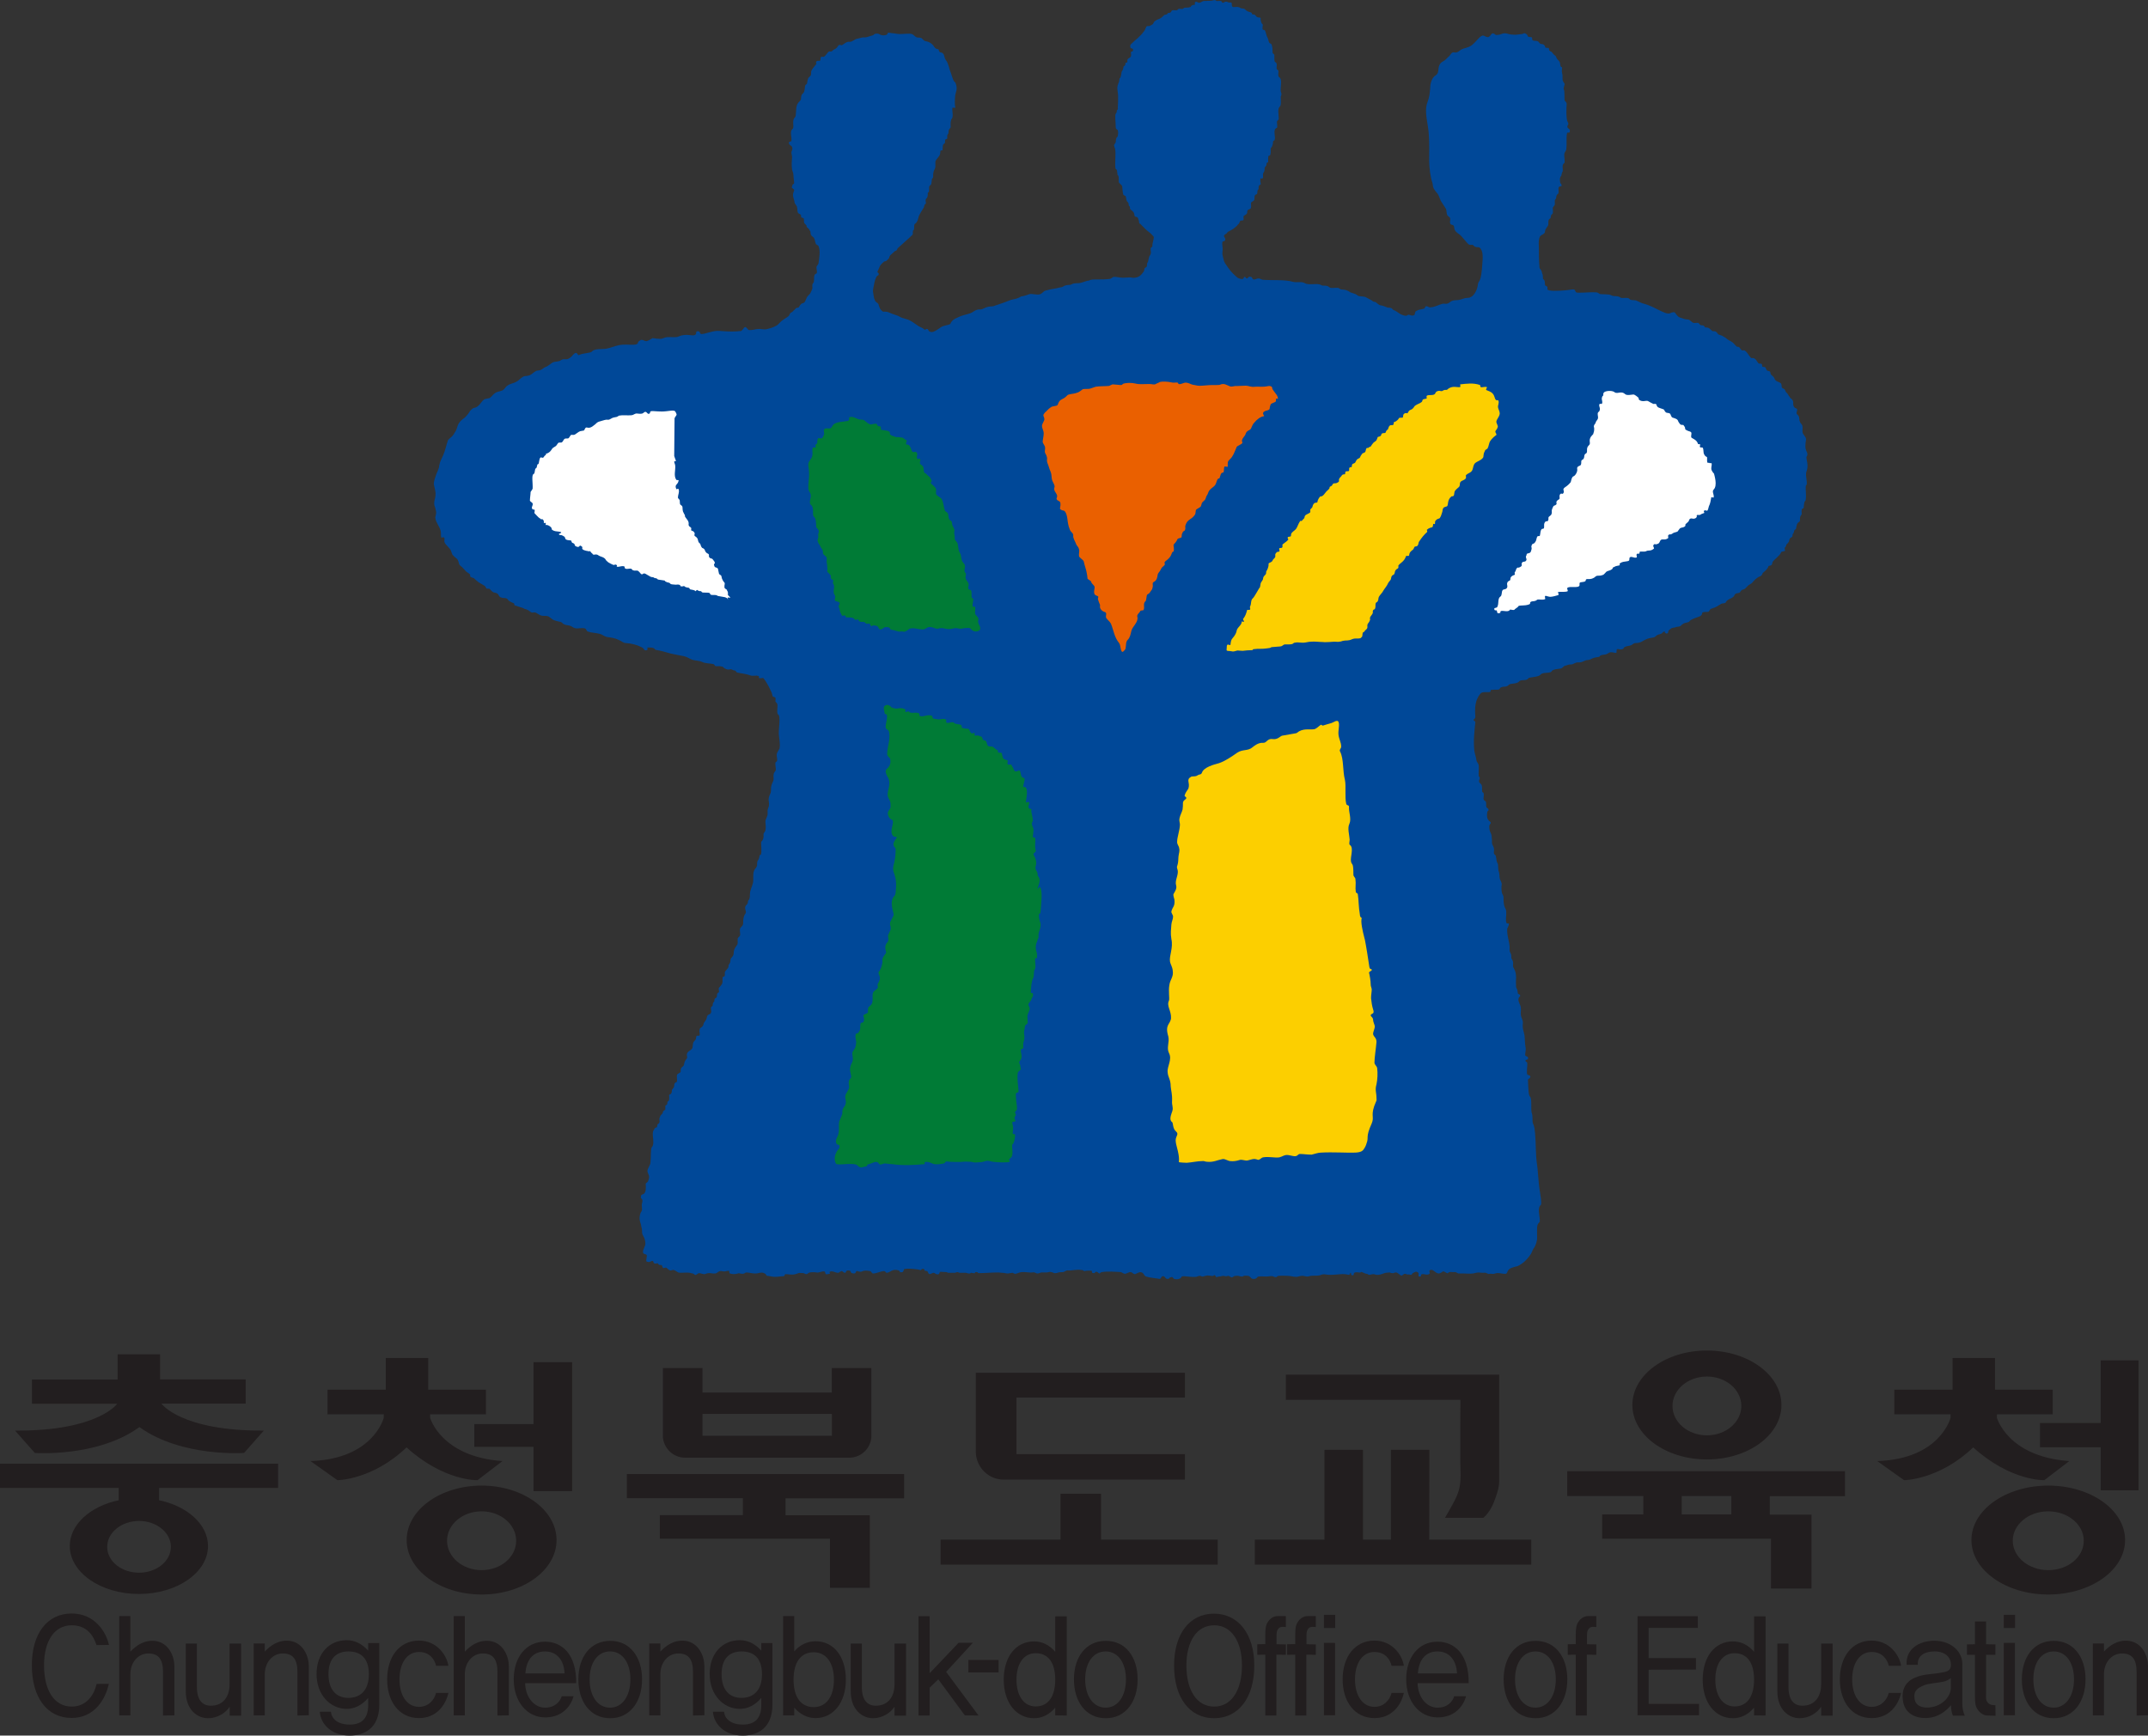 <?xml version="1.0" encoding="UTF-8"?> <svg xmlns="http://www.w3.org/2000/svg" xmlns:xlink="http://www.w3.org/1999/xlink" version="1.2" id="레이어_1" x="0px" y="0px" viewBox="0 0 2048 1655.2" overflow="visible" xml:space="preserve"><rect x="0" y="0" width="2048" height="1655.2" fill="#333333" stroke="none"/> <g> <g> <g> <path fill-rule="evenodd" fill="#004898" d="M1093.859,1217.73c-3.562-0.648-2.266-2.59-5.18-4.209 c-2.266-0.971-4.533,0.971-6.475,1.619c-1.619,0-2.59-1.619-3.885-1.943c-1.943-0.324-4.209,1.619-5.828,1.619 c-1.619-0.324-2.266-0.971-3.562-1.619c-6.152-0.324-12.627-0.971-18.455,0c-1.943,0.324-1.619,2.266-3.238,0.648 c-2.914-2.59-2.914,0.648-4.533,0.324c-3.238-0.324-0.324-1.943-2.266-2.266c-1.943-0.324-5.181,0-6.476,0.324 c-1.295,0-0.648-0.971-2.266-0.971c-5.504-0.971-9.066,0.648-13.275,0.324c-1.943-0.324-3.562,1.619-5.18,1.619 c-5.504,0-4.533,0.971-6.799,0.971c-1.295,0.324-2.266-0.648-3.885-0.971c-2.266-0.648-2.59,0.324-4.857,0.324 c-0.971,0-3.562,0-4.857,0c-1.619,0.324-2.266,0.971-3.562,0.971c-1.943,0-2.59-1.619-4.857-0.971 c-3.562,0.324-6.476-0.648-10.361-0.324c-1.943,0-4.533,1.619-6.152,1.619c-0.971,0-1.943-0.971-2.59-0.971 c-1.295,0-3.238,0.648-4.533,0.648c-1.943,0-3.238-0.648-5.18-0.648s-2.266-0.324-3.885-0.324 c-6.152,0-12.627,0.648-18.779,0.648c-0.324,0-0.648-0.971-1.619-0.971c-2.59-0.324-1.295,1.619-2.914,0.971 c-0.971,0-1.619-0.324-2.266-0.324c-0.971-0.324-0.648,0.971-2.266,0.648c-1.619,0-1.943-0.648-3.238-0.648 c-1.943,0-3.885,0-5.828,0c-0.648,0-0.971-0.648-1.943-0.648c-1.295,0-1.295,0.648-2.914,0.648c-1.943,0-3.885,0-5.828,0 c-0.648,0-0.971-0.648-1.943-0.648c-1.943,0-3.562-0.324-5.504-0.324c-0.971,0-0.648,0.971-1.295,1.943 c-1.943,1.619-4.209-0.971-5.18-0.971c-1.619,0-3.885,2.266-4.857,0.648c-1.295-2.59-0.648-2.266-3.562-2.59 c-0.324-0.324-0.324-2.59-2.59-1.619c-0.971,0-0.324,0.971-1.619,0.971c-0.648,0-1.943-0.648-2.914-0.648 c-4.533-0.648-9.39-0.971-12.627-0.324c-0.324,0.648-0.648,2.59-1.619,2.914c-3.562,0.648-1.943-0.971-3.562-1.619 c-6.152-1.943-7.771,1.943-11.332,2.266c-0.971,0-1.295-1.619-2.59-1.619c-3.238,0-7.123,2.266-10.361,2.266 c-1.619,0-1.619-1.943-2.914-2.266c-2.59-0.324-5.18-0.971-7.771,0.324c-2.59,0.971-3.562-0.648-5.18-0.324 c-0.971,0.324-0.324,1.943-2.266,2.266c-4.857,0-1.943-2.59-5.18-2.914c-3.238-0.324-2.266,2.266-3.562,2.266 c-0.971,0-1.943-0.971-2.914-1.619c-1.619,0-2.59,1.619-3.885,1.619c-2.266,0-5.504-2.266-7.771-0.971 c-0.648,0.324,0.648,1.943,0,1.943c-1.295,0-2.266,0.648-3.562,0.324c-0.971,0-0.324-2.266-1.619-2.59 c-2.914-0.324-5.504,1.619-7.447,0.971c-1.943-0.324-4.533-0.324-6.476,0c-1.619,0.324-1.943,1.619-3.238,1.619 c-0.971,0-1.943-0.971-2.914-0.971c-2.266,0-3.562-0.648-5.504,0.324c-1.619,0.648-2.266,0.648-3.562,0.971 c-2.59,0.324-5.18-0.324-8.094-0.324c-0.648,0-0.324,1.943-1.619,1.943c-1.943,0-5.18,0.648-8.094,0.648 c-2.914,0-5.504-0.971-7.447-0.971c-1.619-0.324-0.971-1.943-1.943-1.943c-3.562-2.59-6.152,0-10.037-0.324 c-2.59,0-5.504-0.971-8.094-0.971c-0.648,0-1.619,0.971-1.943,0.971c-2.914,0.971-3.885-0.648-6.152,0 c-2.59,0.971-5.504,0.648-7.447,0c-0.971-0.324-0.324-2.59-0.971-2.59c-1.619,0-2.914,0.648-4.857,0.648 c-0.971,0-2.914-0.648-3.562-0.324c-1.943,0.324-2.914,2.266-4.857,2.266c-2.266,0.324-4.533-0.648-6.152-0.324 c-1.619,0-2.914,0.971-3.885,0.971c-1.943,0-3.562-0.971-5.18-0.971c-0.971,0-2.914,2.266-3.885,1.619 c-2.266-1.943-2.266-0.971-4.857-1.943c-4.209-0.648-10.037,0.648-11.656-0.648c-0.971-0.648-2.266-1.619-3.562-1.943 c-0.971-0.648-2.266,0.648-3.562,0.324c-0.971,0-2.59-1.943-3.562-2.59c-0.971-0.324-1.943,0.324-2.914,0.324 c-0.971,0-0.971-2.914-1.943-2.914c-3.562,0.324-2.59-1.619-3.562-1.619c-0.971,0-2.266,0.648-3.238,0 c-0.648-0.324-0.971-2.266-1.295-2.266c-1.619-0.324-2.59,1.943-5.828,0.648c-1.295-0.648,0.648-5.181,0-6.152 c-0.648-1.295-3.238-0.648-3.562-2.59c-0.324-2.914,2.266-5.504,2.266-8.418c0-2.59-0.648-5.18-2.266-7.771 c-1.295-2.266-0.648-2.59-0.971-4.857c0-1.619-0.324-2.266-0.648-3.562c0-1.943-1.619-5.18-1.619-7.447 c0-2.59,0.324-5.18,1.943-7.447c0.971-1.943-0.324-5.18,0.324-7.123c1.619-5.828-1.619-3.562-0.971-6.475 c0-4.533,5.504,1.295,4.533-12.303c0-0.648,2.266-1.943,2.266-2.59c0.324-0.971,0.971-2.59,0.971-3.885 c0-2.266-1.619-4.209-1.619-5.828c0.648-3.562,2.59-4.857,2.914-8.094c0.648-5.18,0-13.275,1.295-14.57 c3.562-3.885-0.971-12.951,1.943-16.513c0.648-0.648,0.324-1.943,2.266-2.266c1.619-0.324,0.324-2.914,1.943-3.562 c2.59-1.619,0-3.562,1.619-6.475c0.324-1.619,1.295-1.943,2.266-3.238c0.971-1.295-0.324-1.943,2.59-3.562 c0.648-0.648,0-2.914,0.324-3.885c0.324-0.971,1.943,0,1.943-3.562c0-1.295,2.266,0.648,1.619-6.152 c-0.324-1.943,2.59,0,2.59-4.857c0-1.619,2.266-1.943,2.266-5.18c0-2.59,2.266-2.59,2.59-3.238c0.324-1.943-0.324-4.533,0-6.152 c0.324-1.943,3.562-1.943,3.562-3.562c-0.324-5.18,2.59-3.562,3.238-6.799c0.324-1.943,0.648-3.238,2.266-5.18 c1.619-1.619-0.324-3.238,0.648-5.18c0.648-2.266,3.238-2.59,4.857-4.857c0.648-1.619,0.324-3.238,0.971-5.504 c0.324-0.971,1.619-1.943,2.266-2.914c0.648-0.971,0.324-2.914,0.971-3.562c0.324-0.324,2.59,0.324,2.914-0.648 c0.324-1.943-0.648-3.562,0-5.828c0.648-1.943,2.914-0.971,3.885-5.504c0.324-0.971,0.971-1.295,2.266-3.562 c0.648-0.971,0.648-2.914,1.295-3.885c1.619-1.619,2.914-0.971,3.238-2.59c0.971-1.943-0.648-3.562,0.324-5.504 c0.324-0.648,1.295-0.648,1.295-1.295c0.324-4.209,1.619-3.238,1.619-4.209c0-3.562,1.619-2.59,2.266-3.885 c0.648-1.619-0.324-3.562,1.943-4.533c0.971-0.324-0.648-3.562,0.324-4.533c0.971-0.971,2.914-2.914,3.238-4.857 s-0.324-3.238,0.324-5.18c0.648-1.619,2.266,1.619,1.943-4.209c0-2.266,3.562-3.562,3.562-6.152 c-0.324-2.59,1.619-0.971,1.943-6.799c0-0.971,2.914-2.59,2.914-5.504c0-4.857,2.914-7.123,3.562-8.418 c0.648-1.619,0-4.209,0.324-5.504c0-1.295,1.943-1.943,2.266-3.238c0.324-1.943-0.648-4.857,0-6.476 c0.648-1.619,3.238-2.59,2.914-5.828c0-2.59,0.324-6.152,1.943-8.094c1.619-1.943-0.324-3.562,0-6.476 c0.324-2.266,2.59-2.266,2.59-5.18c0.324-2.59,1.943-0.648,1.943-7.447c0-3.238,1.943-6.799,2.914-10.685 c0.648-3.562-0.324-8.418,0.971-11.332c0.971-2.59,1.619-1.943,2.59-4.209c0.648-0.971,0-2.266,0.648-4.857 c0.324-1.619,0.971,0,1.943-4.533c0.324-4.533,2.59,3.885,1.619-12.951c-0.324-2.266,2.59-1.619,2.266-7.771 c-0.324-3.238,2.914-0.971,1.943-10.685c-0.648-3.885,0.971-4.857,1.943-8.418c0-0.648,0-2.914,0-4.533 c0.324-1.943,1.295-2.914,1.295-4.533c0.324-1.943-0.324-3.562-0.324-5.828c0-1.943,1.295-4.533,1.943-6.152 c0.648-1.943,0-4.533,0.648-6.476c0.324-1.943,1.295-3.238,1.943-5.18c0.648-2.914-0.324-3.562,0.324-6.152 c0-0.971,1.295-2.59,1.943-3.562c0.324-2.266-0.648-4.533-0.324-7.123c0-0.971,0.971-0.648,1.619-1.943 c0.324-2.914-0.648-3.562-0.324-6.476c0-0.971,2.266-4.533,2.59-5.18c0.971-4.533-0.324-9.066-0.648-13.922 c0-6.799,0.648-7.447,0.648-13.599s-1.619-4.209-1.943-6.152c-0.648-2.914,0.324-5.828,0-8.418 c-0.324-1.619-1.619-1.943-1.943-2.914c0-0.971,0.324-2.914,0-3.562c-0.324-0.648-2.266-0.648-2.59-1.295 c-0.648-1.619-0.648-3.562-1.943-5.504c-1.943-4.533-4.533-8.742-6.476-11.332c-0.971-1.619-2.59,0.324-4.533-0.648 c-0.971-0.971,1.619-1.943-2.59-2.266c-0.971,0-3.562,0.324-5.18,0c-5.18-1.943-10.685-2.266-12.951-2.914 c-0.971,0-1.619-1.943-2.266-1.943c-2.59,0-2.914-1.943-5.504-0.971c-1.619,0.324-4.209-0.648-5.504-1.943 c-0.971-0.971-0.324-0.648-1.943-0.971c-1.943-0.648-3.562,0-5.504-0.324c-1.619-0.648-0.648-1.619-2.266-1.943 c-2.59-0.648-8.094-0.648-10.361-1.943c-2.59-1.295-5.828-1.295-8.742-1.943c-2.914-0.648-4.857-2.59-8.418-3.562 c-3.238-0.648-8.742-1.619-12.951-2.59c-5.504-1.619-10.361-2.914-14.57-3.562c-1.619-1.619-1.619-2.266-7.447-2.266 c-0.648,0,0,1.943-0.324,2.266c-0.971,0.648-2.59,0.648-2.914,0c-0.648-0.648-0.648-1.943-3.562-2.914 c-2.914-1.619-8.742-3.238-14.246-3.562c-2.266,0-4.533-2.266-6.476-2.914c-3.885-1.943-7.447-2.266-11.656-2.914 c-2.59-0.648-3.885-2.266-6.476-2.914c-3.562-0.971-8.094-0.971-11.656-2.266c-0.971-0.324-1.295-2.59-2.59-2.914 c-3.562-0.971-6.152,0.648-9.713-0.324c-2.266-0.648-2.266-1.619-4.533-2.266c-2.266-0.648-3.238-0.324-5.504-1.295 c-1.295-0.324-1.943-1.943-3.238-2.266c-2.266-0.648-3.562-0.648-6.152-1.619c-2.266-0.648-4.209-3.238-6.152-3.885 c-1.943-0.648-4.533,0-6.476-0.648c-1.295-0.324-3.885-2.266-5.504-2.914c-0.971-0.324-2.59,0.324-3.562,0 c-1.619-0.648-2.266-1.943-4.209-2.59c-0.971-0.648-2.914-0.648-3.885-1.619c-2.59-0.971-5.504-1.619-8.094-2.59 c-0.324-0.324-0.324-1.619-0.648-1.943c-2.266-0.971-4.857-1.943-5.828-3.562c-1.295-2.266-4.533-0.971-6.152-1.943 c-2.266-0.324-2.59-2.914-3.562-3.562c-2.266-1.619-3.238-0.648-4.857-1.943c-0.971-0.648-1.943-1.943-2.59-2.59 c-1.619-0.971-2.914,0.324-3.562-0.971c-0.648-2.266-2.914-2.914-5.504-4.533c-2.59-1.295-4.209-3.238-6.152-4.857 c-0.648-0.324-3.562-0.971-3.562-1.943c0.648-2.59-2.266-2.59-4.533-5.18c-1.943-1.943-2.266-2.914-4.857-4.857 c-1.295-0.648-1.295-3.238-2.266-5.18c-0.648-1.619-2.914-2.59-4.533-4.533c-1.295-0.971-1.295-2.914-2.266-4.857 c-0.971-2.266-4.857-5.18-5.828-7.447c-0.971-1.943,0.648-3.238-0.648-4.857c-0.648-0.648-2.59,0.648-2.59,0 c-0.648-2.266,0-4.533-0.648-6.476c-0.971-3.885-4.209-7.447-4.857-11.332c-0.648-1.943,0.648-3.562,0.648-5.828 c0-1.295-0.648-3.238-0.971-4.857c-2.266-4.857,0.324-8.094,0.324-11.98c0.324-3.562-0.971-6.476-1.619-10.361 c0-2.59,0.971-5.504,1.943-8.094c0.324-1.943,3.238-6.476,3.238-9.713c0.648-3.885,2.59-7.123,3.885-10.037 c1.943-4.533,2.59-8.742,4.533-14.246c1.943-2.266,4.209-2.914,6.152-6.799c1.943-2.59,1.943-3.885,3.238-7.447 c2.266-5.18,5.828-5.828,8.094-8.742c2.59-2.59,2.914-4.533,4.533-5.828c2.266-2.266,2.914-1.619,3.238-1.943 c0.324,0,1.943-0.324,3.238-1.619c2.59-1.943,3.562-4.857,6.152-6.476c1.619-0.648,3.562-0.648,5.18-1.295 c1.943-1.295,2.914-3.238,4.857-4.533c2.266-1.619,4.857-1.619,7.123-2.59c2.266-1.295,2.914-3.562,5.18-4.857 c2.266-1.619,5.504-1.943,7.771-3.238c3.238-1.619,3.562-3.238,7.123-5.18c0.971-0.648,3.238-0.324,5.18-0.971 c2.59-0.648,4.533-3.238,6.152-3.885c1.619-1.295,3.238-0.648,4.857-1.295c1.943-0.648,2.914-2.266,4.857-2.914 c2.266-0.648,4.857-3.238,7.123-4.533c2.59-0.971,5.504-0.324,7.447-1.943c1.943-1.295,3.885-0.971,5.18-0.971 c1.943,0.324,5.18-2.266,6.476-4.209c4.209-4.533,4.209,0.971,5.504,0.324c4.209-2.266,11.008-1.619,12.627-3.562 c2.266-2.914,10.361-1.943,13.599-2.59c3.885-0.648,8.094-2.59,11.656-3.238c2.59-0.648,5.18-0.648,7.771-0.648 c3.238,0,11.008,0.971,10.685-1.943c0-0.648,2.266-2.59,3.562-2.59c1.943,0,3.562,1.943,5.504,0.971 c2.266-0.648,4.857-2.914,5.18-2.59c2.266,0.324,4.533,0.648,6.476,0.648c2.59,0.324,4.857-1.619,7.447-1.619 c2.914-0.324,8.094,0.648,10.685-0.648c8.094-3.562,13.922,0.648,16.189-1.943c0.648-0.324,0.324-2.59,0.971-2.914 c3.238-0.648,3.238,1.619,3.238,1.619c0.648,2.59,7.771-0.971,14.57-1.943c4.857-0.648,11.656,1.295,24.283,0 c0.971,0,2.59-2.59,3.238-3.238c1.943-1.943,3.238,2.266,4.533,2.266c3.562,0.324,6.152-0.971,8.742-0.971 c2.59-0.324,5.828,0.971,8.742,0c3.238-0.648,6.476-1.943,9.39-3.562c2.266-1.943,3.562-3.885,6.152-5.504 c1.619-0.971,3.562-2.266,4.857-3.238c0.971-1.295,0.971-2.266,1.943-3.238c0.648-0.324,1.943-0.648,2.266-1.619 c0.971-0.648,1.619-1.295,2.59-2.59c0.971-0.648,1.943-0.324,2.914-0.971c0.971-1.619,0.971-1.943,2.266-3.238 c0.648-0.648,2.266-0.648,2.914-1.295c0.971-0.971,1.619-3.238,2.266-4.533c0.971-2.266,2.914-2.914,3.562-4.533 c0.648-1.619,1.619-2.914,1.943-4.857c0-0.971-0.324-2.266,0-3.238c0-0.971,0.648-0.971,1.295-2.266 c0.648-2.59-0.648-7.447,2.266-8.094c1.619-0.324,0-4.857,0.324-6.476c0.324-1.295,1.619-1.943,1.943-3.562 c0.648-5.504,1.943-11.332,0-16.189c-0.324-0.971-2.266-1.295-2.59-2.266c-0.971-2.266-0.648-3.562-1.943-5.828 c-0.648-0.648-2.266-1.619-2.59-2.59c-0.648-0.971-0.324-1.943-0.648-3.238c-0.324-0.324-0.971-1.943-1.619-2.59 c-0.648-0.971-2.59-1.619-1.943-2.914c0-0.324-1.619-1.619-2.266-2.59c-0.648-1.295,0-3.238-0.648-4.533 c-0.324-0.324-1.943-0.648-2.266-0.971c-0.324-0.648,0-2.266-0.648-2.59c-0.648-0.648-2.266-0.971-2.59-1.943 c-0.648-1.619-0.324-3.885-0.971-5.828c-0.648-1.619-2.266-2.59-2.266-4.533c-0.324-2.59-2.266-5.504-0.971-8.742 c0-0.648,0.971-1.943,0.648-2.59c0-0.324-1.943-1.619-2.266-2.266c0-0.971,0.648-0.971,0.648-2.266 c0-0.648,1.619-0.971,1.619-1.943c0-2.59-0.648-4.857-0.648-7.447c0-1.943-0.648-2.914-1.295-5.18 c-0.648-4.857-0.324-7.771,0-12.303c0-0.971-0.648-2.59-0.648-4.209c0-0.971,0.971-2.59,0.971-3.562s-0.324-1.619-0.648-2.266 c-0.648-0.648-2.266-1.619-2.266-1.943c-1.619-2.914,1.295-2.266,1.943-3.238c0.648-3.562-1.943-8.742,0.971-11.332 c2.266-1.295-0.971-8.094,2.266-11.008c1.943-1.619,0.324-9.066,2.59-12.951c0.648-1.619,2.59-2.59,3.238-4.209 c0.324-1.619,0-2.266,0.648-4.209c0.324-0.971,1.943-1.943,2.266-2.914c0.971-2.266,0.648-4.533,1.295-6.476 c0.324-0.648,0.971-0.648,1.619-1.619c0.324-1.619,0.324-2.914,0.971-4.533c0.324-1.619,1.943-1.943,2.59-3.238 c0.648-1.619,0-3.238,0.648-4.533c0.324-0.971,3.562-5.18,4.533-6.152c0.648-0.971-0.648-0.971,0-2.266 c0.971-1.619,2.914-0.648,3.562-0.971c0.971-0.971,0.324-2.914,0.971-3.562c0.971-0.648,1.943,0,2.914-0.324 c1.619-0.971,3.238-3.885,4.533-4.857c0.971-0.648,1.295,0.324,2.914-0.324c0.324-0.324,1.619-1.619,3.238-2.266 c0.971-0.324,1.943-1.619,2.59-2.59c0.971-2.266,3.562-0.648,3.885-0.971c2.59-1.619,4.533-3.562,7.123-3.238 c2.59,0.324,4.857-2.59,7.447-2.914c1.943-0.324,3.885-1.295,6.152-1.295c2.59,0.324,4.857-0.971,7.447-1.619 c3.238-0.648,1.619-1.943,5.18-1.943c2.59-0.324,2.914,2.59,8.742,1.295c1.943-0.971,0.971-1.943,2.266-2.266 c0.648,0,2.914,0.648,4.857,0.648c2.266,0.324,4.857,0.971,7.771,0.648c3.238,0,7.123-0.648,9.389,0s2.59,2.266,4.857,3.238 c0.971,0.324,2.914,0,4.533,0.648c0.971,0.648,2.266,2.59,3.562,2.914c4.857,0.648,7.447,3.562,8.418,5.18 c1.619,2.59,2.914,2.266,4.209,2.59c0.324,0.324,0.324,1.619,0.971,2.266c0,0.324,0,0.648,2.266,0.971 c3.238,1.943,1.619,4.209,3.885,7.123c2.59,3.238,2.914,8.094,4.857,12.627c0.648,1.943,1.619,5.18,2.59,7.123 c0.648,0.971,1.943,1.619,1.943,2.59c2.266,6.152-0.648,8.418-0.648,12.951c-0.324,2.914-0.324,6.152,0,8.742 c0,0.648,0.648,0.971,0.324,1.295c-0.971,0.324-2.59-0.324-2.914,0.324c0,0.648,0,0.971,0,1.943c0,2.914,0.971,5.504-0.324,8.094 c-0.324,0.324-0.971,0.971-0.971,1.943c-0.648,1.943-0.324,4.857-0.324,6.476c-0.648,0.648-0.971,1.619-1.619,2.266 c-0.648,0.971,0,3.238-0.971,4.209c-1.619,1.943,0,3.562-0.971,4.533c-0.648,0.324-1.619,0.324-1.619,0.971 c-0.324,0.648,0,2.266-0.324,2.914c-0.324,0.648-0.971,0.648-1.619,1.619c-0.648,0.971-0.324,3.562-0.648,5.18 c-0.324,0.648-1.619,0-1.943,0.648s0,0.971-0.324,2.914c-0.648,2.914-3.885,4.857-4.533,7.447c0,0.971,0,2.59,0,4.533 c0,2.266-1.619,3.562-1.943,6.152c-0.324,0.971,0,3.238-0.324,4.533c-0.324,0.971-0.648,0.324-0.971,1.295 c-0.324,1.619-0.324,2.914-0.648,4.533c-0.324,1.943-0.971,0.648-1.943,2.59c-0.324,1.943,0,3.238-0.324,5.18 c0,0.324-0.648,0.324-0.971,0.648c-0.324,0.648,0,2.59-0.324,3.562c0,0.324-0.648,1.943-1.295,2.266 c-1.295,1.619,0,3.238-0.324,4.533c-0.324,0.971-1.295,0.648-1.295,1.619c-0.324,0.971-0.324,0.648-0.648,2.266 c-1.619,2.59-3.562,5.504-4.857,8.418c-0.648,1.943-0.648,3.562-1.619,4.857c-0.648,1.943-2.266,1.943-2.59,3.238 c-0.324,1.295,0,3.238-0.324,4.533c-0.324,0.648-0.971,0.648-0.971,1.295c-0.324,0.971,0,2.59-0.324,3.562 c-4.533,4.533-9.389,8.418-14.246,12.951c-0.324,0.324-0.648,1.619-0.971,1.943c-0.648,0.648-1.943,0.648-2.59,1.619 c-0.971,0.971-2.59,2.266-3.562,3.238c-0.648,0.648-0.971,2.266-1.295,2.914c-0.648,0.648-1.619,1.619-2.266,2.266 c-0.648,0.648-1.943,0.324-2.59,0.971c-0.971,0.971-2.914,2.59-3.562,3.885c-0.971,1.943-1.619,3.885-2.59,5.828 c1.619,1.619,1.619,1.619,0.971,3.238c-3.238,0-4.857,12.627-5.18,14.894c0.648,3.238,0.648,6.476,1.943,9.066 c0.648,1.619,2.59,2.266,3.238,3.238c0.971,2.59,0.971,5.18,4.533,7.447c5.504-0.324,5.828,1.295,10.361,2.59 c3.238,1.295,2.914,0.648,6.152,2.59c2.266,1.295,7.123,1.943,9.066,3.238c2.59,1.295,5.504,3.562,8.418,5.504 c1.943,0.971,3.562,1.619,4.857,2.59c0.971,1.619,1.943-0.324,3.238,0c1.619,0.324,0.324,2.59,4.209,2.914 c2.59,0,5.828-2.59,8.742-4.533c2.59-1.943,7.447-1.943,9.066-3.238c1.295-3.238,3.238-4.533,7.771-6.476 c2.914-1.619,7.123-2.266,11.008-3.562c2.914-0.971,3.562-2.59,7.123-3.562c0.971-0.324,2.59,0,3.885-0.324 c1.295-0.324,3.885-1.943,5.828-2.266c1.943-0.648,3.238-0.324,5.18-0.648c5.504-1.943,9.066-2.914,12.951-4.533 c2.59-0.971,3.885-1.619,5.828-1.943c5.504-0.971,6.476-2.266,8.094-2.914c2.914-0.324,5.18-1.295,8.094-2.266 c2.914-0.324,6.476,0.971,9.389,0.324c2.59-0.648,3.238-2.914,5.504-3.562c1.943-0.648,3.238-0.648,5.18-1.295 c1.943-0.324,3.238-0.648,5.504-0.971c2.266-0.648,2.266-0.648,4.533-0.971c2.266-0.324,1.619-1.943,7.771-2.266 c2.914,0,0.971-1.619,8.742-1.619c3.562-0.324,6.475-2.266,10.361-2.59c0-0.971,0.971,0,1.295-0.648 c3.238-0.648,11.008,0,16.513-0.648c2.266,0,3.238-0.971,4.533-1.943c2.914-0.648,5.504,0.648,9.713,0.648 c1.943,0,3.885-0.324,6.152-0.324c2.914,0,1.943,0.648,4.857,0.324c5.504-0.648,6.799-3.885,8.742-6.152 c0.324-0.648,0.324-1.943,0.648-2.914c0.647-0.648,2.266-0.971,2.266-2.266c0-3.885,0.648-2.59,0.971-3.885 c0.647-1.943,0.647-4.857,1.943-6.152c1.619-2.266,0.324-4.533,0.648-6.799c0-0.648,1.619-0.971,1.619-1.943 c-0.324-3.238,2.266-8.094,0.971-9.39c-0.971-0.971-2.266-2.59-3.562-3.562c-3.238-2.266-6.152-5.504-8.418-7.771 c-1.619-1.619,0.647,0-0.971-0.648c-0.971-0.324-0.647-2.59-0.971-3.238c-0.324-0.324-0.648-1.943-0.971-2.59 c-0.971-0.971-2.266-0.648-2.914-1.295c-0.324-0.648-0.324-2.59-0.971-3.562c-0.971-1.619-2.59-2.266-3.238-3.238 c-0.971-1.619,0.324-1.943-0.971-2.914c-0.971-0.648-0.324-2.266-0.971-3.238c-2.266-1.943-1.943-4.209-2.266-5.504 c0-1.619-2.266-0.971-2.59-2.59c-0.648-2.266-0.648-5.504-0.971-7.771c-0.971-1.619-2.914-2.59-3.238-3.885 c0-3.238,0-4.857-0.324-5.504c-0.324-1.619-0.971-0.324-0.971-2.266c-0.324-2.266-0.324-3.238-0.648-3.885 s-1.295-0.324-1.295-1.943c-0.324-3.238,0-6.476,0-9.713c0-2.59,0.324-6.152-0.324-8.418c0-0.648-0.647-0.971-0.647-2.266 c0-0.324-0.648-0.648-0.324-0.971c0.324-1.619,1.619-1.943,1.619-3.238c0.324-5.504,1.943-4.533,1.943-5.504 c0.324-1.943,0.647-3.562,0-5.828c-0.324-0.648-1.943-0.324-1.943-2.914c0-4.533-0.971-11.008,0-12.627 c0-0.324,1.295-0.971,0.971-2.914c0-0.648,1.619-0.971,0.971-2.59c0.324-3.562,0.324-7.447,0.324-10.685 c0-5.504-1.619-8.094,0-11.98c0.324-1.943,0.648,0,1.295-4.857c0-1.943,0.971,0.971,1.943-6.152c0-1.943,1.295-0.971,1.943-5.828 c0-0.324,1.295-0.648,1.619-1.619c0.324-0.324,0-1.619,0.324-1.943c0.647-0.324,0.971,0,1.619-0.648 c0.324-0.648-0.324-1.943,0.324-2.59c0.648-1.619,2.266-0.971,3.238-3.238c0.324-0.971-0.324-3.238,0-3.885 c0.324-0.971,2.266,0.324,1.943-2.266c-0.324-1.943-2.59-0.324-2.59-2.59c-0.324-0.648,0-1.943,0.648-2.59 c2.266-2.266,5.18-4.857,6.475-5.828c3.238-3.238,3.238-2.914,6.152-6.799c0.648-0.648,0.971-1.943,1.619-3.238 c0.648-2.266,2.59-0.971,3.885-1.619c0.647-0.648,2.266-0.971,2.914-1.943c0.647-1.295,0.971-2.266,2.266-2.914 c0.971-0.971,3.562-1.619,5.18-2.59c0.971-0.648,2.266-1.943,3.238-2.914c0.971-0.648,2.266,0.324,3.562-1.943 c0.324,0,1.943,0,2.59-0.648c0.647-0.648,0.647-1.619,1.619-1.943c1.619-0.324,3.562,0.648,4.857-0.324 c1.295-2.266,3.885,0,5.504-1.295c0.971-1.619,3.885-0.324,6.152-1.295c1.943,0,0-1.619,4.209-2.266 c1.943,0-0.324-1.295,0.971-2.59c1.943-0.971,2.266,0.648,3.562,0.648c1.619,0,2.266-0.971,4.209-1.619 c1.619-0.324,4.533,0,7.447-0.324c0.971,0,2.59-0.648,3.238-0.648c1.295,0,0.971,0.648,2.266,0.971c1.295,0,3.238-0.324,3.885,0 c0.648,0,0.648,1.619,1.943,1.619c0.971,0,1.295-0.971,2.266-0.971c1.619-0.324,1.943,0.324,2.914,0.648 c0.648,0.324,2.266-0.324,2.914,0.324c0.648,0.971-0.324,2.266,0.971,3.885c0.647,0.648,4.209-0.324,5.828,0.324 c0.971,0,0.971,0.648,2.266,0.971c0.971,0.648,1.943,0,3.238,0.648c0.647,0.324,1.943,1.943,2.914,2.266 c0.971,0.648,2.59,0.648,3.562,1.295c0.971,0.324,0.324,0.971,0.971,1.619c0.647,0.324,1.295,0,2.266,0.324 c0.971,0.648,1.619,1.943,2.266,2.266c0.971,0.648,2.59,0.324,3.238,0.648c0.648,0.971,0,1.619,0.324,2.59 c0.324,1.295,0.648,2.914,1.943,3.885c0.324,0.324-0.647,2.914,0,4.857c0,0.324,1.943,0.324,1.943,0.648 c0.647,0.971,0.971,2.266,1.619,4.533c0.324,2.266,0.971,0.971,2.266,6.476c0.324,1.619,2.266,1.619,2.59,2.59 c0.971,2.914,0.971,4.857,0.971,7.447c0,1.295,0.971,1.295,1.619,2.266c0.324,2.266-0.324,4.209,0.324,6.152 c0,0.971,1.619,0.971,1.943,2.59c0.324,1.295-0.324,3.562,0,4.857c0.324,0.648,0.971,0.648,1.619,1.619 c0.324,1.295-0.324,3.238,0,4.857c0.324,2.266,2.59,0.648,2.59,6.476c0,2.59-0.648,5.828-0.324,8.418 c0.324,0.971,0.647,1.943,0.647,2.59c0,1.619-0.647,1.619-0.647,2.914c0,3.562,0.647,7.771-0.971,9.066 c-2.266,1.943-0.971,7.447-0.971,10.685c0.324,1.943-0.647,1.943-1.619,3.238c-0.324,0.971,0.648,4.857,0,6.152 c-0.324,0.324-1.619,0.648-1.943,1.619c-1.295,3.238,0.648,7.123-0.324,10.037c-0.324,1.295-1.619-0.324-1.619,3.238 c-0.324,1.619-0.648,3.238-1.943,4.533c-0.648,1.619,0.324,3.562-0.648,6.476c-0.647,2.266-2.266-2.266-1.943,6.476 c0,1.619-1.619-0.324-1.619,2.914c0,0.971-0.971,1.619-1.619,2.59c-0.324,0.971,0,1.943-0.324,2.914 c0,0.971-0.971,1.943-1.295,2.914c-0.324,1.619,0.324,3.562-0.324,4.533c-0.648,0.648-2.266-0.324-2.266,0.324 c0,0.648,0,0.971,0,1.943c-0.324,0.971,0.648,2.59,0.324,3.562c-0.324,0.648-1.295,0-1.943,1.943 c-0.324,0.648,0.324,2.59-0.324,2.914c-1.619,0.648-0.324,4.209-1.619,4.533c-2.914,0.648-1.619,3.885-2.266,5.504 c-0.648,0.971-2.266,1.619-2.914,2.266c-0.647,1.295,0.648,5.504-0.971,6.152c-3.562,1.295-2.59,1.943-2.914,3.885 c-0.324,1.619-2.266,1.943-3.238,2.914c-0.648,0.971,0.324,2.914-0.324,3.885c-0.324,0.648-2.59,0.324-2.914,0.648 c-0.971,1.295-0.647,2.59-2.266,3.562c-0.971,1.619-2.59,2.59-4.533,4.209c-1.295,0.971-3.562,1.943-5.18,2.914 c-0.324,0.324-0.648,0.971-1.295,1.619c-0.647,0.324-1.943,0.971-2.266,1.943c-0.324,1.619,1.943,2.266,0.971,4.533 c-0.324,0.971-2.266,0.648-2.59,1.619c-0.324,2.59,0.324,4.857,0.324,6.799c0,2.266-0.647,4.209,0,6.152 c0.324,0.971,0.648,3.238,1.295,5.18c0.971,2.59,2.266,3.562,3.562,5.828c3.562,5.18,7.123,8.094,9.39,10.037 c0.971,0.648,4.857,1.943,5.504,0.648c1.619-3.562,1.943,0,3.238,0c1.619,0,0.971-2.59,4.533-1.295 c0.324,0,0.971,2.266,1.943,2.266c1.943,0.324,2.59-0.971,4.533-0.971c2.266,0,2.59,1.295,4.857,1.295 c8.094,0.648,20.722-0.324,28.168,1.943c3.885,0.971,8.094-0.648,11.332,1.295c3.885,2.266,11.656-0.324,15.218,1.619 c2.266,1.619,5.504-0.324,8.094,2.266c1.943,1.619,7.771-0.324,9.39,0.971c1.943,1.943,3.562,0.648,7.123,1.943 c0.971,0.324,2.266,0.971,3.562,1.943c1.619,0.648,3.238,0.971,4.857,1.619c1.295,0.648,2.266,1.619,3.238,1.943 c1.943,0.324,4.209,0.324,5.504,0.648c1.943,0.648,3.562,1.943,5.181,2.59c1.943,0.648,2.266,2.266,4.533,2.266 c1.295,0,3.238,2.914,5.18,3.238c2.59,0.324,4.533,1.295,7.123,2.266c0.648,0,2.266,0,2.914,0.324 c1.619,0.324,0.971,0.971,2.59,1.943c2.266,0.648,4.857,2.914,7.123,4.209c1.943,0.648,2.914,1.295,4.857,1.295 c0.971,0,0.971-0.648,2.266-0.971c0.648-0.324,3.238,1.619,5.504,0.324c0.971-0.648,0.324-3.238,1.943-3.885 c2.59-1.619,4.209-1.295,7.447-2.266c0.648,0,0.971-2.266,1.943-2.266c1.619-0.324,2.914,1.619,4.533,0.971 c4.209-0.324,7.123-2.266,10.685-3.238c1.943-0.648,3.238,0.324,5.181-0.324c2.59-0.648,2.59-3.238,8.742-3.238 c5.504-0.324,5.18-1.943,11.332-2.266c4.533-0.324,8.094-6.799,8.742-11.656c0.648-6.799,3.238,0.324,4.533-22.664 c0.324-2.914,0.324-7.123-0.324-9.39c-0.648-2.266-1.943-4.533-3.562-4.533c-4.857,0.324-4.209-2.59-6.152-2.266 c-3.562,0.324-3.562-0.971-5.504-2.914c-1.943-2.266-4.209-5.18-6.152-6.799c-2.266-1.619-4.857-3.238-5.18-6.152 c-0.324-4.857-2.914-1.943-3.885-4.533c-0.648-1.943,0.324-2.59,0-4.857c-0.324-1.295-2.266-1.943-2.914-3.238 c-0.648-1.943-0.648-4.533-0.971-5.504c-1.943-3.238-3.238-4.857-5.18-8.094c-0.971-2.266-0.971-2.914-2.266-5.504 c-0.648-1.619-2.59-2.914-3.562-4.857c-1.619-1.943-1.619-4.209-1.943-6.152c-2.266-6.799-2.914-13.922-3.238-20.722 c0-8.418,0.324-16.189-0.324-25.578c-0.324-10.037-4.857-21.693-1.295-31.083c1.943-4.857,2.266-9.066,2.59-13.275 c0-4.533,1.619-10.361,5.181-12.303c3.562-2.266,1.943-5.828,3.562-9.713c1.619-3.562,3.885-3.238,6.475-5.828 c0.324-0.648,2.914-2.59,3.562-3.562c3.885-6.152,3.885,0,9.389-4.533c2.914-2.266,4.533-1.943,8.742-3.562 c5.504-2.266,8.742-9.066,12.627-10.685c2.59-0.971,5.18,4.209,8.418-0.971c1.943-3.238,4.857,0.971,4.857,0.324 c6.152,0,5.504-2.914,11.98-0.971c0.971,0.324,2.59,0.648,4.533,0.648c1.943,0.324,5.828-0.324,8.418-0.648 c1.619-0.324,1.619-1.295,3.238-0.324c3.238,1.295,0.324,3.238,4.533,3.238c3.562,0-0.324,3.562,4.209,3.562 s3.562,1.943,5.504,2.914c0.971,0.324,2.266,0,3.238,0.971c2.59,2.266-0.648,2.914,4.209,2.914 c1.295,0.324-0.324,2.59,2.59,3.562c0.971,0,1.295,1.943,3.562,3.562c1.619,0.648,0.971,2.59,3.238,4.533 c2.266,1.943,1.619,3.885,2.266,5.828c0.324,0.648,0.971,0.648,1.295,0.971c0.324,1.295-0.324,3.238,0,4.857 c0.971,3.562,0.324,3.885,0.648,7.123c0,0.971,1.295,2.914,1.943,3.885c0,1.295-0.971,2.914-0.971,4.533 c0,0.971,0.648,1.295,0.648,2.59c0.324,2.914,0,8.418,0.324,8.742c0.971,0.971,1.943,1.943,1.943,3.238 c-0.324,3.885-0.648,13.275,0.648,16.513c2.266,3.885-0.324,2.914,0,5.504c0.648,2.266,2.914,0.971,2.266,4.857 c-0.324,0.971-2.266,0-2.59,0.971c-0.971,5.18,0,9.713-0.648,14.894c0,1.943-1.619,2.914-1.943,4.857 c-0.324,2.59,0.971,8.418,0,8.742c-3.238,2.266-0.324,6.476-1.943,8.742c-0.971,1.619-0.324,3.238-1.619,4.209 c-0.971,1.943-0.648,3.562-0.324,5.828c0,0.971,1.295,0.648,1.295,2.914c-0.324,0.971-2.266,0-2.914,1.943 c-0.324,1.295,0.324,2.59,0,4.857c-0.324,1.619-1.943,0.648-2.266,4.533c0,1.295-0.648,0.971-1.295,2.59c0,0.971,0,0.971,0,3.885 c0,0.971-1.943,2.59-1.943,3.238c0,1.943,0.324,3.238,0,5.18c-0.324,1.295-1.619,0.324-1.943,3.885 c-0.324,2.266-2.59,0-2.266,6.476c0,2.59-2.914,3.562-3.238,7.123c0,2.59-3.885,2.914-4.857,4.857 c-0.971,1.943-1.295,5.504-0.971,9.066c0,6.152,0,13.599,0.648,20.398c0.648,2.59,1.295,0.648,2.266,4.533 c0,1.619,0.971,0.648,0.971,5.18c0,2.914,1.943,0,1.943,6.476c0,1.619,1.619,0.971,2.266,2.266c0.324,0.648,0,1.943,0,2.266 c0.648,1.943,10.037,1.619,17.16,0.971c4.857-0.324,8.094-1.619,9.066-0.324c0.971,1.943,0.648,2.59,3.562,2.59 c7.447,0,10.685-0.648,17.16-0.324c1.619,0.324,1.943,0.971,3.238,1.619c1.943,0.324,8.418,0,10.361,0.971 c3.238,1.943,5.828,0,9.713,2.59c0.971,0.648,4.533-0.324,6.799,0.324c1.943,0.324,0.324,1.943,5.504,1.943 c3.238,0,5.828,2.59,9.066,3.238c10.361,2.59,20.398,10.685,24.931,9.389c0.971-0.324,3.238-1.619,4.857-0.971 c0.648,0.324,2.266,3.885,4.857,4.857c2.59,0.648,4.533,1.943,7.771,1.943c1.943,0,3.562,2.914,5.504,3.238 c0.971,0.324,2.914-0.324,4.533,0c0.971,0.648,0.971,2.266,3.238,2.266c2.914,0,2.59,1.943,2.914,1.943 c0.971,0.324,2.266,0,3.562,0.648c0.971,0.324,2.59,2.266,3.562,2.914c0.648,0.324,2.266,0,2.914,0.324 c1.943,0.971,1.619,1.943,2.914,2.914c1.619,0.648,3.562,0.971,5.18,2.266c1.619,0.648,2.59,1.943,4.209,2.914 c0.648,0.648,2.266,0.971,3.238,1.943c1.619,0.648,2.914,2.914,4.533,4.209c0.648,0.971,1.295,0,2.266,0.648 c0.971,0.324,1.619,2.266,2.59,2.914c0.971,0.971,2.266-0.324,3.238,0.648c2.266,1.295,3.885,5.18,5.828,6.799 c0.971,0.648,2.266-0.324,3.238,0.648c1.943,0.971,2.266,2.914,3.885,4.533c0.648,0.648,2.266,0,2.914,0.648 c0.648,0.324,0.324,1.943,0.648,2.59c0.648,0.324,2.266,0,2.914,0.648c0.648,0.648,0.648,2.266,1.619,2.914 c0.324,0.648,1.943,0.324,2.59,0.971c0.971,0.648,0.324,1.619,0.971,2.59s1.619,1.619,2.59,2.59 c0.971,0.971,0.971,2.59,2.266,3.562c0.971,0.971,3.885,1.619,4.857,2.59c0.971,1.943,0.324,2.914,0.971,4.209 c0.648,0.648,1.943,0.971,2.266,1.295c0.971,0.971,0.971,2.59,2.266,3.562c1.943,1.943,1.295,2.266,2.59,3.562 c0.971,2.266,3.238,2.266,3.562,5.18c0,1.943-0.324,5.18,2.914,6.152c2.266,0.648-0.648,3.885,0.648,5.504 c0.971,0.648,2.266,1.943,2.266,4.209c0,1.943,0.648,3.885,2.266,5.504c1.619,1.943,0.324,5.18,0.971,8.094 c0.648,1.943,3.238,3.885,3.238,6.152c-1.943,11.008,0.971,10.361,1.295,14.246c0,1.943-0.971,1.619-0.971,2.914 c0,1.943,0.971,5.18,0.971,6.799c0.324,5.504-1.295,6.152-1.295,8.742c-0.324,3.238,0.971,6.476,0.648,10.361 c0,0.324-0.971,0.648-0.971,1.619c-0.324,3.562,0.648,8.418,0,12.627c-0.324,2.914-1.295-0.648-1.943,7.447 c0,2.266-2.59-0.648-1.943,5.828c0.324,2.266-1.943,0.971-1.619,6.799c0,1.943-2.59,0.971-3.238,5.18 c-0.324,0.648-0.324,2.266-0.648,2.914c-0.971,0.971-1.619,0.648-1.943,2.914c0,1.295-1.295,0.971-1.295,3.562 c0,2.266-2.914,0.648-3.238,5.18c-0.324,0.971-1.619,2.266-2.59,3.238c-0.324,0.648-0.324,2.266-1.295,2.59 c-0.971,0.648,0.648,3.238-0.324,3.562s-2.266,0.324-2.914,0.648c-0.971,0.648-0.971,2.266-2.266,3.238 c-1.943,2.266-4.857,4.533-6.152,6.152c-0.971,1.619,0,2.266-1.619,3.562c-0.324,0.324-2.266,0.324-2.59,0.971 c-0.648,2.59-3.238,4.533-5.18,6.152c-0.648,0.648-0.648,2.266-1.943,2.914c-0.648,0.648-1.619,0.648-2.59,1.295 c-1.295,0.971-2.914,1.943-3.885,3.238c-0.971,0.648-1.619,2.266-2.914,2.914c-0.971,0.648-2.59,1.295-3.562,2.59 c-0.971,0.971-2.266,2.59-3.562,2.914c-3.238,0.648-2.59,2.59-4.209,3.238c-1.619,0.648-3.562,0-4.533,2.266 c-0.648,1.943-2.59,2.59-5.18,3.885c-3.885,2.266-1.943,2.59-3.885,3.562c-0.648,0.324-2.266,0.324-3.238,0.648 c-1.943,0.971-3.885,2.59-6.152,3.562c-1.619,0.648-3.238,0.971-4.533,1.619c-0.324,0.324-0.971,2.266-1.943,2.59 c-1.943,0.324-5.828-0.324-5.828,1.295c-0.324,2.914-2.914,3.238-6.475,4.533c-6.799,2.59-4.857,3.238-6.476,3.885 c-2.266,0.971-4.533,0.648-5.828,2.266c-1.619,0.648-0.971,1.943-4.533,2.266c-1.295,0-2.914,0.971-4.533,0.971 c-2.266,0.324-2.59,1.619-4.209,2.59c-0.324,0.324,0,4.533-3.238,2.266c-0.648-0.324,0-1.943-0.648-1.295 c-2.59,0.324-0.648,1.943-5.828,2.914c-1.943,0.648-2.59,1.943-3.885,2.59c-1.619,0.324-6.152,0.971-7.771,1.943 c-3.885,1.619-4.857,3.562-10.037,3.562c-3.238,0.324-2.266,1.943-6.152,2.59c-7.447,1.295-3.885,2.59-6.475,3.238 c-1.943,0.648-4.209-0.324-5.18,0c-0.648,0.324,0,4.209-0.971,3.562c-0.971,0-3.238-0.648-4.857-0.648 c-2.59,0.324-2.914,1.943-5.828,2.266c-6.476,0.648-3.562,1.943-5.828,2.266c-7.771,0.971-6.476,2.59-10.361,2.914 c-3.238,0-4.857,2.59-9.066,2.266c-2.266-0.324-4.857,1.943-6.475,1.943c-3.562,0-3.238,0.648-6.152,1.295 c-1.619,0.324-2.266,2.266-3.885,2.59s-2.59,0.324-4.533,0.648c-5.18,0.971-3.562,2.266-5.504,2.914 c-3.238,0.971-7.771,0-9.713,2.59c-2.266,2.266-10.685,1.943-11.332,3.238c-1.943,2.914-6.799,0.648-8.742,2.914 c-1.943,2.266-6.475,1.943-8.742,2.59c-1.619,0.648-1.619,1.619-2.914,1.943c-0.971,0.648-2.914,0.324-3.885,0.648 c-3.562,0.648-2.266,1.943-3.885,2.59c-2.266,0.324-4.533,0-7.123,0.324c-1.295,0,0,1.619-1.295,1.943 c-2.266,0.648-7.447-0.648-9.066,1.619c-5.18,6.152-5.504,13.599-4.857,22.017c0,2.266-1.619,1.943-1.619,3.238 c0,0.648,1.619,0.648,1.619,2.266c-0.971,8.742-1.943,17.484-0.971,26.873c0.324,2.914,1.619,5.828,1.943,8.742 c0.324,2.59,1.943,2.914,2.266,5.504c0.324,2.914-0.324,7.123,0,10.037c0,0.324,0.971,0.971,0.971,1.619 c0,1.943-1.619,2.914,0,4.857c0.648,0.648,1.943,1.619,1.943,2.59c0.648,2.59-0.324,5.828,0.971,6.476 c1.619,0.324,0.648,4.533,0.648,6.152c0.324,1.619,1.295,1.619,2.266,2.59c0.324,0.971,0.324,2.266,0.324,4.209 c0,2.266,1.943,1.619,2.266,3.562c0.324,0.971-1.295,0.971-1.295,2.59c-0.324,2.914-0.648,6.152,2.266,8.418 c2.59,1.943,0,2.266-0.324,4.533c0,6.152,1.943,6.152,2.266,9.713c0.324,2.266,0.324,4.533,0.324,6.476 c0.324,2.266,1.619,3.238,1.943,5.504c0.324,1.943-0.971,4.533,0.971,5.828c1.619,0.971,0.648,4.533,2.266,7.771 c1.295,1.619,0,4.857,1.619,9.066c0.648,2.266,0,5.18,1.295,7.447c0.971,1.943,1.619,3.562,0.971,5.504 c-0.324,9.066,1.943,7.447,1.943,11.008c0,11.008,2.266,8.742,2.59,13.275c0.324,4.209-0.971,8.094,0.324,11.008 c0.324,0.648,2.266,0,2.266,0.648c0,1.619-0.971,2.914-1.619,4.533c-0.648,6.476,2.59,13.599,2.266,18.779 c-0.324,4.857,1.619,3.885,1.619,8.094c-0.324,3.238,2.266,1.943,1.619,8.418c-0.324,2.59,2.914,3.562,2.914,11.332 c0,3.238-0.324,2.266,0,8.742c0,2.266,0.971,0.324,1.619,5.828c0,1.943,1.943,0.971,2.266,2.59 c0.324,1.295-1.619,1.295-1.619,3.885c0,2.914,1.943,4.857,2.266,7.771c0.324,2.914-0.324,4.209,0,7.123 c0.324,2.59,2.266,4.857,1.943,7.771c-0.648,5.18,0.971,7.771,1.619,11.98c0.324,3.562,0.324,7.771,0.971,11.008 c0.648,2.59-0.648,5.504-0.324,7.771c0.324,0.648,3.562,0.971,2.59,3.238c-0.324,0.971-2.266,0.648-2.266,1.295 c-0.324,1.619,0.971,0.971,1.619,2.59c0.324,2.59-0.971,8.418,0,11.008c0.324,0.648,2.914,0.324,2.914,2.266 c-0.324,1.943-2.59,1.619-2.266,3.238c0.324,5.504,0.324,14.246,1.943,15.541c2.266,2.266,0.324,13.275,1.943,16.513 c0.648,1.619,0.324,7.123,0.648,8.418c1.943,4.533,1.619,5.18,2.266,10.037c0.971,10.685,0.324,20.074,1.943,30.435 c0.648,4.209,0.971,11.656,1.619,17.16c0.324,5.828,2.266,12.951,2.266,19.427c0,2.266-1.943,0.971-2.266,6.152 c0,3.885,0.971,7.123,0.971,10.361c0,1.619-1.619,2.266-1.943,3.238c-1.619,3.238,0,12.951-0.971,15.865 c-0.324,1.943-1.619,5.828-3.238,7.447c-0.971,1.619-1.943,4.857-2.914,5.828c-0.971,1.295-4.533,6.799-10.685,10.037 c-2.59,1.619-2.59,0.648-5.828,1.943c-6.475,1.619-4.533,5.828-7.123,6.152c-5.181,0-6.476-1.619-11.008,0 c-0.648,0.324-3.885-0.324-4.209,0c-1.943,0.648-2.914-1.619-5.504-0.971c-3.885,0-4.533-0.648-7.447,0 c-4.857,1.619-10.685,0.324-15.865,0.648c-1.943,0.324-2.59-1.619-4.533-1.295c-2.266,0.324-4.533-0.971-6.475,0.971 c-0.648,0.648-3.885-2.266-4.533-1.619c-0.971,0.324-2.266,1.943-4.209,1.943c-3.562-0.324-5.18-4.533-8.094-3.238 c-1.619,0.648,0.324,2.914-0.648,3.562c-2.266,1.943-5.828-0.648-7.771,0.648c-0.648,0.648,0.324,2.266-1.943,1.943 c-1.619,0,0-2.59-0.971-3.562c-1.943-1.943-3.238-0.648-5.181,0.324c-0.648,0-0.648,1.943-2.266,1.619 c-1.295-0.648-2.59-0.324-2.914-0.324c-0.971,0-0.971-0.648-2.266-0.648c-1.619,0-2.266,1.619-3.238,1.619 c-1.619,0-0.971-0.648-1.943-0.971c-0.971-0.648-2.59-2.266-3.885-1.943c-0.971,0-1.619,0.971-3.238,0.648 c-1.619,0-1.619-0.648-2.59-0.648s-2.59,0.324-3.562,0.324c-2.59,0.648-4.857,1.943-7.123,1.943 c-2.266,0.324-2.59-0.648-4.857-0.648c-0.971,0-2.59,0.648-3.885,0.648c-0.971,0-0.971-0.971-2.266-0.971 c-1.943,0-5.828-2.914-5.828-1.295c0,0.648-6.475-1.619-6.475,1.619c0.324,0.971-1.619,1.619-2.266,0.648 c-0.648-0.648,0-1.943-0.648-1.943c-0.971,0-0.648,1.943-1.619,1.943c-1.943-0.324-1.619-0.324-3.885-0.648 c-2.59-0.324-9.713,0.648-13.275,0.648c-2.914,0-2.914,0-4.857-0.324c-4.209-0.648-4.209,0.648-6.799,0.971 c-2.266,0.324-5.18,0-7.771,0.324c-1.619,0.324-1.943,0.648-3.238,0.648c-1.943,0-3.562-0.971-5.504-0.648 c-1.295,0-3.238,0.971-4.857,0.971c-3.238,0-5.18-0.971-8.418-0.971c-2.266,0-6.152-0.324-8.094,0 c-1.943,0-1.619,0.971-2.914,1.295c-0.971,0-2.59-0.648-3.238-0.971c-2.266-0.324-3.885,0.324-5.828,0.324 c-2.59,0-5.18-0.324-7.447,0c-1.943,0-0.971,2.59-5.504,2.266c-2.266-0.324-2.266-2.59-4.533-2.914c-0.971,0-2.59-0.324-4.209,0 c-0.324,0-0.324,0.648-1.619,0.648c-2.914,0-2.59-0.971-5.181-0.648c-0.324,0-2.266,0-2.914,0.648 c-2.59,2.266-3.562-0.971-5.18-0.648c-2.914,0.971-2.914,0-4.533,0c-1.295,0-2.59,0.648-3.885,0.648 c-1.619,0-2.266,0.971-3.238,0.324c-0.648-0.648-0.324-2.59-2.59-0.971c-0.648,0.648-4.533-0.971-7.123,0 c-0.971,0-1.943,0.648-2.914,0.648c-0.971,0.324-1.943-0.971-2.59-0.648c-1.943,0-1.943,0.648-3.562,0.971 c-3.562,0.324-8.094-0.324-11.656-0.648c-2.914,0-2.266,0.971-3.238,1.943c-0.648,0.324-2.266,0.971-3.238,0.971 c-1.943,0-3.562-0.324-3.562-0.971c-0.648-0.648-0.971-1.619-2.266-0.971c-2.266,0.324-0.971,1.619-3.562,1.619 c-1.619,0-2.266-1.943-2.914-2.266c-0.971-0.648-1.943-0.324-2.59,0.324c-0.324,0.324-0.647,1.619-1.619,1.943 C1097.097,1218.378,1096.125,1218.378,1093.859,1217.73z"></path> <path fill-rule="evenodd" fill="#007B36" d="M823.506,1112.827c-4.857,1.943-5.504-1.943-7.447-2.266 c-6.476-1.619-17.808,1.295-19.103-0.971c-2.266-4.209-0.648-8.742,0.971-11.656c1.619-2.59,3.238-2.914,2.266-5.828 c-0.324-0.648-1.619-0.324-1.943-0.648c-2.266-1.943-0.971-5.504,0.324-7.771c2.266-4.857,0.648-9.713,1.619-14.246 c0-0.324,2.914-6.475,2.914-7.447c-0.324-6.152,2.59-5.828,3.238-9.713c0.648-2.914-0.971-4.533-0.324-7.447 c0.324-2.266,3.885-5.828,3.562-8.418c-0.324-2.266-0.648-4.209,0-6.152c0-0.324,1.943-2.266,1.943-2.914 c0.324-1.943-1.619-6.152-0.971-8.742c0.648-4.533,2.266-4.857,2.59-8.094c0-4.857-1.619-5.828,0.648-8.742 c2.266-2.914,1.943-4.209,2.59-8.094c0,0-1.943-7.447,0.324-8.094c1.619-0.324,0.324,0.648,2.266-1.619 c2.59-2.914-0.324-8.742,3.238-8.742c1.943,0,1.943-4.533,0.971-6.152c-0.324-0.324,0-1.619,3.238-2.59 c2.266-0.971,0.324-3.562,1.619-5.828c0.324-0.971,3.885-1.943,3.885-6.476c0.324-1.619-0.324-4.857,0.324-7.123 c1.295-2.914,3.562-2.914,4.533-4.857c0.648-0.971-0.324-2.59,0-3.562c0-0.324,0.648-0.971,0.971-1.943 c0.971-1.943,1.619-3.238,0.971-5.504c0-0.324-1.619-3.238-0.971-4.209c2.59-2.914,3.885-8.742,3.562-10.685 c-0.648-3.562,3.885-6.799,3.562-8.418c-2.59-7.123,1.619-9.066,1.943-10.361c0.648-2.59-0.324-2.914,0-5.828 c0-0.324,1.943-3.885,2.266-4.857c0.648-4.533-0.971-3.238-0.324-7.447c0.324-0.324,2.914-5.828,3.238-6.476 c0.648-2.266-5.18-12.951,1.295-19.103c0,0,0.648-1.943,0.648-2.59c0.971-8.418,0.324-13.275-1.295-17.808 c-1.943-4.857-0.971-7.123,0-11.008c1.295-5.18,1.295-10.685,1.295-12.951c0-0.648-0.971-1.295-1.295-1.943 c-3.238-4.857,5.18-9.39,1.295-9.39c-0.971,0-2.266-0.648-2.59-0.971c-3.885-4.857,1.943-12.627-0.648-15.217 c-0.648-0.324-2.59-0.971-3.562-3.562c-2.266-4.857,1.943-6.152,1.943-8.742c0.324-5.18-0.648-5.828-1.943-8.418 c-2.914-6.152,3.238-11.656-0.324-19.427c-0.324-0.648-3.885-5.828-1.619-8.094c3.562-3.562,4.209-5.504,3.562-10.037 c0-0.648-2.914-2.266-2.914-4.533c0.324-8.418,3.562-14.57,1.619-22.017c-0.324-0.648-2.914-2.266-2.914-2.59 c-0.648-5.18,1.943-8.094,0.971-12.951c-0.324-0.648-1.943-0.324-1.943-0.971c-0.324-2.59-1.943-5.828,0-7.447 c2.266-1.943,5.18-0.324,6.476,1.619c0.324,0,1.619,0.324,2.266,0.648c3.562,1.295,6.476-1.619,11.008,1.295 c0.324,0.324-0.648,2.266,0,2.266c0.971,0.324,2.59-0.971,3.238-0.324c2.266,2.59,7.123-0.324,10.037,1.943 c0.324,0.324-0.648,1.943,0.648,2.266c3.562,1.295,7.447-2.266,11.656,0c0.324,0.324-0.324,0.971,0.648,2.266 c1.619,0.648,3.562,0.648,5.18,0.971c2.914,0,5.18-1.295,7.447,0.324c0.324,0.324-0.324,1.619,0,2.266 c0.971,2.266,5.504-1.295,7.447,0.648c1.619,1.943,6.152,0.648,7.447,2.914c0,0.324-0.648,0.971,0,1.619 c1.619,1.295,5.504,0.971,6.476,1.295c0.971,0.648,0.971,3.238,2.914,4.209c0.648,0.324,1.943-0.648,2.914-0.324 c0.324,0.324-0.648,1.943,0,2.266c0.648,0.648,2.59-0.324,3.885,0.324c0.324,0.324,1.943,0.648,2.59,0.971 c1.619,1.943,0.324,3.238,3.238,3.562c1.619,0.324,1.619,2.59,2.266,4.209c0.971,2.59,4.209,0.648,5.828,2.266 c0.648,0.324,2.59,2.59,4.209,2.914c0.324,0.324-0.324,1.619,0.324,1.943c0.648,0.648,2.59,0,3.238,0.648 c0.648,0.648,0.324,2.59,0.971,3.238c0,0.324,0.324,1.619,0.971,2.266c0.648,0.648,0.971,0.324,1.943,0.971 c0,0.324,1.619,0,1.943,0.648c0.324,0.971-0.648,2.59,0,3.562c0.324,0.648,1.943,0.324,2.914,0.324 c1.295,0.324,0.324,0.648,2.266,3.238c0.324,0.648,0.648,2.914,2.266,3.238c2.266,0.324,3.562-1.943,4.533,0 c0.324,0.971,0.648,6.152,2.914,6.152c2.914,0-0.324,5.828,0,8.742c0,0.324,0.648-0.324,1.619,0 c4.533,2.59-0.971,17.16,1.619,14.57c0.324-0.324,1.619-0.324,2.266,0c0.971,0.971-1.943,4.533,0.324,6.152 c0,0.324,2.266-0.324,1.943,0.971c-0.648,2.59,1.295,6.152,1.295,10.361c0,0.971-0.971,1.943-0.971,2.59 c0,2.266,1.619,4.209,1.619,6.152c0,2.266-0.648,5.18-0.648,6.476c0.324,1.619,1.943,0.324,2.266,1.619 c0.648,3.238-0.971,6.799,0.648,11.98c0.324,0.971-2.914,2.59-2.266,3.562c1.943,3.562,3.562,7.123,1.943,11.656 c-0.648,2.914,1.943,4.209,1.943,6.799c0,3.238,1.943,2.59,1.943,6.152c0.324,1.943-2.266,8.094-1.943,8.418 c0.324,0.324,1.619-2.914,2.266-1.943c2.914,2.59,0.971,18.131,0.648,22.988c-0.324,4.533-1.619,0.324-1.619,4.209 c0,4.533,1.619,5.828,1.619,9.066c-0.324,5.504-2.59,6.152-1.943,11.656c0,0.324-1.619,3.885-2.266,6.152 c-1.619,6.476,1.619,7.123,0.648,13.599c0,0.648-1.619-0.324-1.619,0c-0.324,4.857,0.971,8.742-0.324,10.685 c-1.619,2.266-0.324,5.828-1.619,8.418c-1.619,3.238-1.943,8.094-2.266,13.922c0,0.324,1.619,0,1.943,0.648s0.324,2.266,0,2.914 c-0.648,0.971-0.648,0.971-1.295,2.59c-0.648,2.266-2.914,3.562-2.914,5.18c0,0.971,1.295,2.59,1.295,4.209 c-0.324,1.943-2.266,4.857-2.266,7.123c0,1.295,0.324,3.885,0.324,5.504c0.324,1.619-2.59,2.59-2.59,3.562 c-0.324,3.238-0.971,4.857-0.971,6.476c0,1.619,0.648,2.914,0.324,5.504c0,0.971-0.648,3.238-0.971,4.209 c-0.324,1.295,0.324,3.885-0.324,5.504c-0.324,0.324-1.619,0-1.619,0.324c-1.619,3.562,2.59,7.123-1.619,11.656 c-0.971,0.971,0.324,2.914,0.648,3.885c0,1.619,0.324,2.59,0.648,3.562c0,0.648-2.59,2.266-2.914,3.238 c-0.971,5.18,0.324,12.627,0.648,17.484c0,2.914-2.59,0.648-2.59,3.562c0,7.771,2.266,14.246,0.324,15.218 c-0.648,0.648-0.648,0.648-0.971,1.619c-0.648,0.971,0.324,0.648,0.648,2.266c0,0.648-0.971,1.943-1.295,2.914 c0,0.971,0.971,2.59,0.971,3.238c-0.324,0.648-1.943,0.648-2.266,0.648c-1.943,0,0.324,4.533,0,5.828 c0,2.914-0.648,4.857-0.324,5.504c0.324,0.971,2.266,0,2.266,1.295c0,2.914-0.971,7.771-2.59,9.066 c-1.295,0.648,1.943,10.685-1.943,12.951c-2.914,1.943,0.324,2.914-0.648,3.562c-1.943,0.971-11.656,0.648-16.189,0 c-2.266-0.324-3.238-0.971-5.18-0.971c-1.295,0-3.238,0.971-5.504,1.295c-1.619,0-3.562,0.324-5.18,0.324 c-1.943,0.324-4.857-0.971-6.476-0.648c-1.943,0-3.562-0.324-5.504,0c-2.266,0.324-12.951,0.324-15.541-0.324 c-1.619,0-1.619,0.324-2.59,1.619c-0.971,0.648-9.066,1.943-11.656,0.324c-2.914-1.295-5.18-1.943-7.123-1.295 c-0.648,0,0.324,1.943-0.324,1.943c-8.094,0.648-19.75,1.619-30.759,0c-1.943,0-5.504-0.648-7.447-0.648 c-1.619,0.324-1.943,0.648-3.238,0.971c-1.619,0.324-1.943-0.971-2.914-1.943c-0.971-0.648-2.914-0.648-4.209,0 c-1.943,0.648-4.533,1.943-5.828,1.943C826.743,1112.827,826.096,1112.18,823.506,1112.827L823.506,1112.827z M859.121,602.232 c-3.562,0.648-5.828-1.619-9.389-1.619c-0.648,0-1.619-2.266-2.266-2.266c-1.943-0.324-3.238-0.648-4.857,0.324 c-0.648,0.648-1.943,1.619-3.238,1.619c-1.619,0-1.619-1.943-2.59-2.914c-0.324-0.324-3.562-1.619-5.828-0.324 c-0.971,0.648-0.971-1.943-1.943-2.266c-1.943-0.324-0.971,0.324-2.914,0c-0.971-0.324-1.619-1.619-2.59-1.619 c-1.295-0.324-2.266,0.324-3.238-0.324c-1.943-0.324-1.619-1.619-1.943-1.943c-0.648-0.648-2.59,0.971-3.238,0 c-2.266-2.914-5.18-1.619-8.418-2.266c-0.648,0-0.324-0.971-0.648-1.619c-0.971-0.324-2.914,0.648-3.238,0 c-0.648-0.971-1.943-3.562-2.266-5.504c0-1.619-0.648-1.619-0.971-2.914c0-1.619,1.295-2.59,0.971-3.562 c-0.324-1.619-4.533-1.295-4.533-2.59c-0.324-1.295,0.648-2.59,0.324-3.885s-0.971-1.295-1.295-2.914 c-0.324-1.943-0.324-1.619,0-3.238c0-0.648,0.324-2.59,0.324-3.562c-0.648-2.266-1.943-2.914-0.648-4.857 c0.324-0.648-3.238-1.943-2.59-3.562c0.648-1.943-1.619-3.238-2.266-4.209c-1.943-0.971-0.648-2.59-0.971-4.533 c-0.324-0.971,0-2.914-0.648-5.18c-0.324-1.295,0.324-3.238,0-4.533c-0.648-1.943-2.914-2.266-3.562-4.209 c0-0.648,0-2.266-0.324-2.914c-0.648-1.943-1.295-1.619-1.943-3.238c-0.648-1.943-1.943-2.914-2.59-4.857 c-0.971-2.914,0.971-3.238,0.324-5.828c-0.648-2.914,2.59-3.562-1.619-7.771c-0.648-0.648,0-5.504-1.295-8.742 c0-0.971-1.619-1.295-1.943-3.238c-0.324-2.266,0.324-5.18-0.648-7.447c-0.324-1.943-1.943-2.266-2.266-3.238 c-0.648-4.209,0.971-4.857,0.648-8.418c-0.324-2.59-1.943-3.238-2.266-5.828c-0.324-5.504,0.971-10.685,0.648-15.865 c0-3.238-0.971-5.18-0.648-8.094c0-2.266,3.238-4.857,3.562-7.123c0.971-2.914-0.324-5.18,0.648-8.094 c0-0.648,2.266,0,2.914-0.648c0.324-0.324-0.971-1.943-0.324-2.266c2.914-1.619,0.971-2.914,2.266-5.828 c0-0.971,2.914,0,3.885-0.324c0.648-0.324,1.943-3.562,1.943-3.562c0.648-1.943-0.971-3.238,0.324-5.18 c1.619-1.619,3.885,0,6.152-0.971c0.648-0.324,1.943-2.914,2.59-3.562c3.562-2.59,7.771-2.266,13.275-3.238 c2.59-0.324,0.971-3.238,1.943-3.562c3.885-1.619,7.447,2.59,11.332,2.266c3.885,0,3.238,2.266,8.418,4.533 c0.971,0.324,3.238-0.648,5.504-0.648c1.943,0,0,2.59,4.209,2.59c0.971,0,0,2.914,0.971,3.238 c3.238,0.648,8.742,0.648,8.094,3.238c-0.324,2.266,3.562,2.59,5.504,3.562c0.971,0.324,2.266,0,4.209,0.324 c0.971,0.324,1.943,0,2.914,0.648c0.648,0.648,2.59,1.943,3.238,2.266c0.971,0.648-0.971,1.943-0.324,3.562 c0.324,0.971,1.943,0,2.914,1.295c1.619,1.619,2.266,5.828,3.238,6.152c0.971,0.648,2.59-0.648,3.562,0.324 c2.266,2.59-0.648,3.238,0.971,6.476c0.324,0.324,2.266-0.971,2.59,0c0.971,1.943-0.648,1.943,0,4.533 c0.324,0.971,1.943,0.971,2.914,2.914c0.648,1.295,0.324,3.238,0.971,5.18c0.324,0.971,1.943,0.971,2.59,2.266 c0.648,0.648,2.266,1.943,2.59,2.266c0.648,0.324,1.619,2.914,1.943,3.562c0.324,0.971-1.295,0.971-0.648,2.59 c0.971,0.971,3.562,2.914,4.533,4.533c0.971,1.943-0.324,4.533,0.648,6.152c0.648,0.971,4.533,3.238,4.857,3.885 c1.943,2.914,1.943,7.447,3.238,11.332c0.648,0.971,2.266,1.619,2.914,2.59c0.648,1.619,0.324,3.562,0.971,5.18 c0.648,1.619,1.943,1.619,2.59,2.59c0.324,0.648,0.324,2.59,0.648,3.238c0.324,1.943,2.59,3.885,1.943,6.152 c-0.648,2.266,0.648,4.533,0.324,6.152c-0.648,2.266,2.59,3.562,2.914,6.152c0.648,2.59,0.324,5.504,1.943,8.094 c1.619,2.266,0.971,5.504,2.266,8.094c0.648,1.295,2.266,2.59,2.59,3.885c0.648,2.59-1.619,5.18,0.648,7.447 c0.971,0.971-0.324,2.914,0,4.857c0.324,1.943,2.59,3.562,2.914,5.504c0.324,1.943-0.648,2.59-0.324,4.533 c0.324,1.295,2.59,0.648,2.914,2.266c0.324,1.943,0,4.857,0.324,6.152c0,0.971,1.295,0.324,1.295,0.971 c0.648,2.59-0.971,4.857-0.324,7.447c0,0.971,2.266-0.324,2.266,0.648c0.648,2.266-0.324,4.209,0,6.152 c0.324,1.943,2.914,2.914,3.238,5.18c0,0.971-0.648,2.266-0.324,3.238c0.324,2.266,1.943,3.238,1.943,5.504 c0.648,3.238-5.828,4.857-8.742,0.971c-0.971-1.619-3.885-0.971-5.504-0.971c-1.295,0-2.914,0.648-4.533,0.648 c-1.295,0-3.238-0.648-4.857-0.648c-2.266,0.324-4.209,0.971-6.152,0.971c-2.266,0-5.18-0.971-7.123-0.971 c-0.971,0-2.59,0.324-3.562,0.648c-2.914,0-5.18-1.943-7.771-1.619c-2.914,0-3.562,2.266-6.476,2.266 c-4.533,0-7.123-1.619-11.332-0.971c-1.943,0-3.238,2.266-4.857,2.59C862.359,603.203,860.74,601.908,859.121,602.232z"></path> <path fill-rule="evenodd" fill="#FCCF00" d="M1131.417,1108.942c-0.648,0-7.447-0.324-7.447-0.648 c0.971-6.475-2.59-15.541-2.914-19.103c-0.971-5.504,3.562-7.123,0.324-10.037c-3.562-2.914-2.59-8.094-3.885-9.066 c-3.238-2.266-0.648-7.447,0.324-10.685c0.971-3.562-0.648-5.18-0.324-9.39c0.324-6.152-0.971-10.037-1.295-13.922 c0-6.799-2.59-8.418-2.914-13.599c-0.648-5.504,4.533-11.98,1.295-18.131c-2.59-5.18,0.648-10.361-0.648-15.865 c-3.562-11.656,1.943-11.332,2.59-17.484c0.324-7.123-4.533-11.656-1.943-16.836c0.648-1.943-0.648-9.066,0.324-14.57 c0.648-5.504,4.209-7.771,3.238-13.922c-0.324-3.562-2.266-6.476-2.59-8.418c-0.971-5.828,3.238-13.275,1.295-21.693 c-0.971-5.828-0.324-8.742,0-13.922c0.324-3.238,1.619-4.857,1.619-7.771c0-0.971-1.943-3.562-1.619-4.533 c0.971-4.533,3.562-4.533,2.914-11.332c-0.324-0.648-1.295-4.857-0.971-5.18c0.971-1.943,3.562-5.18,2.59-8.418 c-1.295-4.209,1.619-8.742,1.619-12.951c0-2.914-1.619-3.562-0.324-6.476c0.971-3.238,0.648-5.828,0.971-8.418 c0.324-2.914,1.295-4.857,0.648-7.447c-0.324-2.914-2.266-3.562-1.943-6.799c0-3.562,2.266-10.037,2.59-14.894 c0.324-2.914-0.971-3.885-0.324-7.123c0.648-3.238,2.266-5.504,2.914-8.418c0.324-2.266,0.324-3.885,0.324-5.828 c0-2.914,2.59-3.238,3.238-4.857c0.324-0.971-1.943-1.619-1.619-2.59c0.647-2.59,2.59-4.857,3.562-6.476 c1.943-5.828-2.59-8.418,2.59-11.332c0.971-0.648,3.562,0,5.504-0.971c2.914-1.943,3.885-0.648,4.857-2.914 c1.619-5.18,11.332-7.771,16.189-9.066c5.828-1.943,11.98-6.152,17.484-10.037c5.504-3.562,10.037-1.295,14.57-5.18 c1.295-0.971,5.181-4.533,10.037-4.209c3.562,0.324,3.885-4.533,9.39-3.562c4.533,0.648,7.123-2.914,8.742-3.238 c14.246-2.59,13.599-2.266,13.922-2.59c5.828-4.857,11.656-2.914,16.513-3.562c2.266-0.324,4.857-3.238,6.476-4.209 c0.971-0.324,0.971,0.971,2.266,0.648c2.266-0.648,3.885-1.295,6.475-1.943c3.562-0.648,7.447-4.857,8.418-0.648 c0.648,3.238-0.648,7.447-0.324,11.008c0.324,4.209,2.59,7.771,2.59,11.332c0.324,2.266-2.266,3.238-0.971,5.18 c3.562,7.123,2.266,18.131,4.533,26.873c1.295,6.152-0.324,16.513,1.295,22.988c0.648,1.943,2.914,0.648,2.59,3.238 c-0.324,4.533,2.59,11.008,0.324,15.865c-1.943,3.885,0,10.361,0.324,14.894c0,1.943-0.971,4.533,0.324,5.18 c3.885,2.914,0,11.656,0.971,15.865c0.971,3.885,2.266,0,2.266,12.303c0,2.266,1.943,2.59,1.943,4.533 c0.648,4.533-0.324,7.771,0.324,11.656c0,1.943,1.295,0.648,1.943,2.59c0.971,6.152,0.648,11.98,1.943,19.103 c0,0.971,0.324,3.238,1.943,3.562c-1.619,2.59,0.971,13.599,2.266,18.455c0,0.324,0.324,1.619,0.648,2.59 c0.971,4.533,3.238,18.779,4.209,25.578c0.648,3.562,2.59,0.971,2.266,3.238c0,0.324-2.914,1.619-2.59,2.266 c0.648,2.59,1.619,7.771,1.619,11.332c0,1.943,0.648,2.266,0.971,4.533c0,2.59-0.648,5.18-0.648,8.418 c0.324,3.562,0.971,7.771,1.943,10.685c1.943,5.18-2.266,3.562-2.266,5.828c0,0.971,1.943,1.619,2.266,3.885 c0,2.59,1.619,5.18,1.619,6.476c0,2.59-1.619,4.857-1.619,7.447c0.648,2.914,3.238,3.238,3.238,7.447 c-0.324,4.857-1.943,14.894-1.943,19.75c0,1.943,2.266,3.238,2.59,5.18c0.648,5.18,0.324,10.685-0.648,15.541 c-1.619,5.504,0,7.771,0,12.951c0,0.971,0.324,2.266-0.324,3.238c-6.152,13.599-1.295,14.246-4.209,21.045 c-6.152,13.599-2.59,12.951-4.857,18.779c-0.648,2.59-1.943,4.857-3.238,6.476c-0.324,0.324-1.295,2.266-7.447,2.59 c-7.771,0.324-21.693-0.648-32.701,0c-2.914,0-6.152,1.295-9.066,1.943c-4.857,0-7.447-0.648-11.332-0.648 c-2.266,0.324-1.943,2.914-6.475,1.943c-2.266-0.324-3.885-0.971-5.504-0.971c-3.238,0-3.885,1.295-7.447,2.266 c-4.533,0.648-10.037-0.971-15.541,0c-1.943,0.324-3.238,2.914-5.18,2.266c-3.562-1.619-6.475,0-9.389,0.648 c-2.59,0.648-5.504-1.295-8.094-0.324c-2.914,0.971-5.828,1.295-8.742,0.971c-2.59-0.324-4.857-2.266-7.123-1.943 c-5.18,0.971-8.742,3.238-14.894,2.59c-1.943,0-2.59-0.971-4.533-0.648C1141.778,1107.323,1136.274,1108.618,1131.417,1108.942 L1131.417,1108.942z M1175.45,621.335c-0.648,0-0.971-0.324-1.943-0.324c-1.295-0.324-3.238,0-3.885-0.648 c-0.324-0.324,0-1.619,0-2.59c0-0.971,0-2.266,0.647-2.914c0.648-0.648,2.59,0.971,2.914,0c0.324-2.914,0.647-4.857,1.943-6.152 c4.533-5.18,3.562-7.447,4.533-8.742c0.648-1.619,4.533-4.533,4.209-7.123c-0.324-0.648,1.943,0.648,2.266,0 c0-0.648-1.619-2.59-0.648-2.914c1.943-2.59,2.59-4.533,3.562-8.094c0-0.648,2.266,0.324,2.914-0.648 c0.324-0.648-0.648-2.266,0-2.914c1.295-2.59,0.324-5.828,2.59-7.771c0.647-0.324,2.914-4.209,5.18-8.094 c0.324-0.971,0.971-1.295,1.619-2.59c0.324-0.971,0.324-2.59,0.647-3.562c0.324-1.295,2.266-2.914,2.266-4.533 c0.324-2.59,1.943-2.914,2.59-4.209c0.648-0.971,0-1.943,0.648-2.914c0.971-1.295,1.943-4.209,1.943-5.18 c0.324-0.971-0.324-1.619,0.324-2.266c0.647-0.648,2.914-0.971,3.562-2.59c0.324-1.295,2.266-2.266,2.59-3.562 c0.324-1.295-0.971-2.266,1.619-4.533c0.324-0.324,1.619,0,2.266-0.648c0.648-0.648-0.647-1.943,0-2.914 c0.324-0.648,1.943,0,2.59-0.648c0.648-0.648,0.324-1.943,0.324-2.59c-0.324-0.648,3.562-2.59,5.504-4.857 c0.324-0.971-0.971-1.295-0.324-2.59c0-0.324,1.943-0.324,2.59-0.648c0.647-0.324,0.324-2.266,0.647-2.59 c0.971-1.943,3.238-2.914,4.533-4.533c1.619-2.266,1.943-4.533,3.885-7.447c0.324-0.648,1.619,0.324,1.943-0.648 c0.648-0.971,2.266-1.943,2.266-2.914c0.324-2.914,2.914-2.914,5.18-4.533c0.648-0.648,0.324-1.943,0.324-2.914 c0.324-0.648,1.619-1.619,1.943-2.266c0.324-0.971,0.648-2.914,1.943-3.885c0.971-0.648,2.914-0.324,2.914-0.971 c0.324-2.914,2.59-5.504,2.914-5.504c2.266,0.648,4.533-3.562,5.828-4.857c0.971-0.971,2.914-2.266,2.914-3.562 c-0.324-0.971,1.295-0.971,2.266-1.943c1.619-3.562,2.266-0.971,5.504-2.914c2.914-1.619-0.971-1.943,3.238-5.828 c0.648-0.648,0.648-1.943,3.238-1.943c0.971,0,0.324-1.619,0.971-2.59c0.971-0.648,2.59,0,3.238-0.648 c0.648-0.648-0.971-3.885,2.266-3.562c0.648,0,0.324-2.266,0.971-2.914c0.648-0.648,2.59-0.648,2.914-1.943 c0.971-1.619,0.971-2.59,3.238-3.562c1.619-0.648,1.295-1.943,1.943-2.59c2.266-3.562,1.619-1.619,3.885-3.238 c0.971-0.971,0.648-2.914,1.619-3.885c0.324-0.648,1.619,0.324,1.943-0.648c0.324-0.648,1.295-0.324,1.943-0.971 c0.648-0.971,1.943-2.914,2.59-3.562c0.971-0.971,2.914-1.619,3.238-3.238c0.324-0.324,0.648-1.943,0.971-2.266 c0.648-0.324,2.266-0.324,2.914-1.295c0.324-0.324,0.324-1.619,0.971-1.943c0.648-0.648,2.59-0.324,3.238-0.648 c0.648-0.648,0.648-2.266,1.943-2.914c1.295-0.648,0.648-2.914,2.59-4.209c0.648-0.648,2.914,0.324,3.238-0.971 c0.324-0.648,0.324-1.295,0.324-1.943c0.324-0.648,0.971-0.324,1.943-0.971c0.648-0.324,2.266-1.619,2.914-2.914 c0.324-0.971,2.59-0.324,3.562-0.648c0.648-0.324,0.324-2.59,0.971-3.238c1.943-1.943,2.59-0.648,3.562-0.971 c0.971-0.648,0.971-1.943,1.943-2.59c0.648-0.648,2.59-0.971,3.238-1.943c0.971-0.648,1.295-2.266,2.59-2.914 c1.295-0.971,4.857-2.266,5.828-3.238c0.971-0.648,0.324-1.943,1.619-2.59c0.648-0.324,1.943-0.324,2.914-0.648 c0.971-0.324-0.648-1.943,0.648-2.914c1.943-0.971,6.475,0.324,7.771-1.943c0.648-2.59,3.885-2.914,5.828-2.266 c1.619,0,1.619-0.971,2.59-0.971c1.295-0.648,2.266,0.324,3.238-0.648c4.533-4.209,9.713-1.619,11.98-2.266 c0.971-0.324-0.324-2.59,0.324-2.59c6.152-0.648,12.303-1.619,18.779,0.648c0.324,0.324,0,1.295,0.648,1.943 c1.295,0.648,3.562-0.648,5.828,0c0.648,0.324-1.619,2.59-0.324,2.914c1.619,0.648,4.533,1.619,5.828,3.238 c1.943,1.943,1.943,4.857,2.914,5.828c1.619,1.619,1.943-0.324,2.59,0.971c0.971,2.266-0.648,4.209-0.324,6.476 c0.324,1.943,1.619,3.562,1.619,5.828c-0.324,3.238-2.914,5.18-3.238,7.771c0,1.619,1.943,4.209,1.295,5.18 c-0.648,2.59-1.943,2.59-2.266,4.209c0,1.295,1.943,2.914,0.648,3.562c-0.971,0.648-3.885,2.914-5.504,5.504 c-1.295,1.943-1.295,4.857-2.59,7.123c-0.971,0.971-2.266,0.971-2.59,2.59c-1.943,3.238-0.648,5.18-1.943,6.476 c-2.266,2.914-7.447,3.562-8.418,6.476c-0.971,2.266-0.971,4.857-2.266,6.152c-1.295,1.619-3.562,1.943-5.18,3.562 c-0.648,0.648,0.324,2.59-0.324,3.238c-1.943,2.266-3.562,1.619-5.18,3.562c-0.971,1.943,0,2.266-0.971,4.209 c-0.648,0.971-2.914,2.266-4.209,4.209c-0.648,0.971-0.648,3.562-0.971,4.209c-0.971,1.619-1.943,0.324-2.59,1.295 c-4.533,3.562-1.943,9.389-4.857,9.389c-0.648,0.324-2.266,0.648-2.59,1.295c-0.971,1.619-0.648,2.59-0.971,3.562 c-0.648,1.619-0.971,3.885-2.266,5.828c-0.648,1.295-2.59,0.324-4.533,3.238c-0.324,0.648,0,1.943-0.324,2.59 c-0.324,0.648-1.619-0.324-1.619,0c-0.324,1.295,0,2.59-0.971,3.238c-1.619,0.324-3.562,0.971-4.857,2.266 c-0.648,0.324,0.648,1.619,0,2.266c-2.914,2.59-5.18,5.504-7.123,8.418c-1.619,1.943-0.648,2.914-1.943,4.533 c-0.971,1.295-2.266,0.324-2.914,1.295c-0.324,0-0.648,2.266-1.943,2.914c-2.59,1.943-2.914,2.914-3.238,5.18 c-0.324,0.971-2.914,0-2.914,0.648c-1.619,5.18-5.504,6.476-7.123,8.742c-0.648,0.971,0.324,0.971-0.324,2.59 c-0.648,0.971-1.619,0.648-2.59,2.266c-0.971,1.295-0.324,3.238-1.943,4.209c-0.971,0.324-1.943,0.971-2.266,3.238 c0,1.943-2.266,3.238-2.914,4.857c-0.971,2.59-3.238,4.857-4.533,7.123c-0.648,1.619-2.914,3.562-4.209,5.828 c-0.648,1.619-0.324,2.914-0.971,3.885c-0.648,1.619-0.971,0.648-1.943,1.943c-0.648,1.943,0,3.562-0.648,5.18 s-1.619,0.648-1.943,1.943c-0.648,0.971,0,1.619-0.324,2.59c-0.648,1.619-2.266,2.914-2.59,4.209 c-0.324,0.971,0.324,1.619,0,2.266c-0.648,1.943-1.619,2.914-2.266,3.885c-0.648,1.619,0,2.59-0.324,3.562 c-0.324,1.619-2.266,2.266-2.59,3.238c-0.324,0.971-0.971,0.648-1.619,1.295c-0.648,1.619-0.324,2.914-0.648,3.562 c-0.324,0.971-0.971,0.971-1.295,1.619c-1.943,0.971-4.533,0.324-6.475,0.648c-1.943,0.324-3.562,1.619-5.504,1.619 c-1.295,0.324-2.59,0-3.885,0.324c-1.619,0-2.914,0.971-4.533,0.971c-1.295,0.324-3.238,0-4.857,0 c-1.619,0-3.562,0.324-4.857,0.324c-1.943,0-4.209,0.324-6.152,0c-3.562,0-7.447-0.648-11.008-0.324 c-2.914,0-5.18,0.971-7.771,0.971c-3.562,0-5.181-0.648-8.094,0c-2.266,0.324,0.324,1.943-8.742,1.619 c-2.59,0-2.266,1.619-4.857,1.943c-3.562,0.324-4.857,0.324-8.094,0.648c-2.266,0.324,0.971,0.648-5.504,1.295 c-4.533,0.648-7.447,0-11.656,0.648c-1.619,0-0.647,1.295-2.266,0.971c-2.266,0-6.152,0.324-8.418,0.648 c-2.266,0-3.238-0.324-4.857-0.324C1179.336,620.363,1177.069,621.335,1175.45,621.335z"></path> <path fill-rule="evenodd" fill="#EA6000" d="M1069.576,621.335c-1.619-2.266-0.971-5.828-2.59-8.094 c-4.533-5.504-5.18-11.98-7.771-18.455c-0.971-1.943-3.238-3.562-4.533-5.504c-0.971-2.59,1.619-4.857-1.943-5.828 c-2.914-0.971-4.533-3.885-3.885-5.828c0.324-0.971-2.59-5.504-1.943-7.447c1.619-2.266-3.238-1.619-3.562-4.209 c-0.648-2.266,0.324-3.885,0.324-6.152c-0.647-2.266-2.914-2.914-3.238-4.857c0-1.295-4.209-2.59-3.562-3.562 c0-0.971-0.647-4.857-0.971-6.152c-0.648-3.238-1.619-5.18-2.59-9.713c-0.324-1.619-4.209-3.562-4.533-5.18 c-0.324-2.59,0.648-4.533,0-6.476c-0.648-2.914-2.59-3.562-2.914-5.504c-0.971-2.266-2.914-5.504-2.59-7.447 c0.324-2.59-2.59-3.562-3.238-5.828c-1.619-3.885-1.943-7.123-2.266-9.713c-0.648-5.504-2.266-8.094-3.562-8.418 c-0.971,0-3.885-0.971-3.562-2.266c1.943-8.742-2.266-5.828-3.238-8.742c-0.324-0.971,0.971-1.943,0.324-3.885 c-0.648-1.943-2.266-3.238-2.59-5.18c-0.324-1.619,0.648-2.266,0.324-3.562c-0.648-2.59-2.266-4.209-2.59-6.476 c-0.324-1.619-0.324-4.209-0.648-5.18c-0.971-3.562-0.971-2.266-1.943-5.504c-0.971-3.885-2.59-5.18-1.943-8.742 c0-1.943-0.971-3.885-1.943-5.504c-0.648-1.943,0.324-3.238,0-5.18c0-1.619-1.943-3.562-2.266-5.18 c0-2.266,0.971-5.504,0.971-8.094c0-3.238-1.619-4.533-1.619-7.447c0-1.943,2.266-4.533,2.266-6.152 c0-2.266-1.619-3.238-0.648-4.857c2.59-3.562,0.971-0.971,3.562-3.885c0.971-0.971,3.238-3.238,5.18-3.562 c2.59-0.648,4.533-0.324,4.857-2.266c1.943-5.504,4.533-3.562,8.742-8.094c0.971-1.619,5.828-1.295,9.066-2.59 c2.914-0.648,5.18-3.238,6.152-3.562c2.59-0.324,4.857,0,6.152-0.324c0.648,0,5.504-1.943,5.828-1.943 c4.857-0.648,6.152-0.324,11.008-0.648c2.914,0,2.266-0.648,5.18-1.619c0.647,0,6.799,0.648,7.447,0.648 c2.914,0,0.648-0.971,4.209-1.619c6.152-0.971,8.418,0,12.304,0.648c3.238,0.324,7.447,0,11.332,0c2.266,0,4.209,0.971,5.828,0 c0.971-0.648,3.238-1.295,3.885-1.943c2.59-0.648,7.771-0.324,10.685,0.324c3.562,0.971,6.475-0.648,6.799,0.971 c0.647,2.266,5.504-0.971,7.447-0.648c3.562,0.324,4.533,1.943,8.094,2.266c1.619,0.324,3.562,0.971,7.123,0.648 c6.475-0.648,8.094-0.648,15.217-0.648c2.914,0,2.266-0.971,5.18-0.971c1.943,0,4.533,1.619,6.476,2.266 c2.266,0.648,3.885-0.648,6.152-0.324c2.914,0,5.504-0.324,8.418-0.324c3.562,0,5.504,1.619,9.066,0.971 c3.885-0.324,6.476,0.648,12.951-0.648c1.295-0.324,3.885,0.324,3.562,2.266c0,0.648,1.619,2.59,2.266,3.562 c1.619,2.266,2.914,3.238,3.238,6.152c0,0.648-1.619-0.324-1.619,0c-0.648,0.648,0,2.266-0.648,2.914 c-0.647,0.648-3.885,1.619-4.533,2.266c-2.266,4.857,0.648,5.18-4.857,6.476c-5.504,1.943-0.324,5.18-1.943,5.18 c-2.914,0.324-6.475,2.914-9.066,6.152c-1.619,1.619-1.943,3.238-2.914,5.18c-0.971,2.59-3.885,1.619-5.181,5.18 c-0.647,2.914-4.857,5.18-3.238,8.418c0.647,1.619-4.857,2.914-5.504,4.533c-1.943,4.857-3.562,9.066-6.152,11.332 c-2.59,2.59-2.266,2.59-2.266,7.123c0,0.971-2.914-0.648-3.238,0.324c-0.648,1.619,0,5.504-1.295,5.504 c-2.266,0-2.266,2.59-3.238,5.18c-0.648,0.971-1.619-0.648-2.914,3.562c-0.648,1.943-0.971,3.562-3.885,5.504 c-4.857,3.562-3.562,5.504-5.504,7.771c-0.971,1.619-0.648,3.238-2.266,4.533c-3.238,2.914-1.943,1.943-3.238,5.504 c-0.324,0.971-3.885,2.59-4.533,3.238c-0.648,0.971-0.324,2.914-0.971,4.533c-0.324,0.648-1.619,2.266-3.238,3.562 c-2.266,1.619-4.533,2.59-5.828,6.476c-0.971,2.266,0.324,2.914-0.648,4.857c-0.647,1.619-1.619,0.324-2.59,3.238 c-0.647,0.648-0.324,2.266-0.647,3.562c-0.324,0.971-3.562,0.971-3.885,1.943c-2.266,5.18-4.533,4.209-3.562,7.123 c0,0.648,0.648,4.857-0.648,4.857c-1.619,0.324-0.971,3.562-4.533,6.799c-0.648,0.971-4.209,2.59-3.562,4.209 c1.295,1.943-2.266,2.914-3.238,5.18c-1.943,4.209-3.238,3.562-3.562,7.123c-0.971,6.476-4.857,4.533-4.533,7.447 c0.324,2.266,0,3.238-0.648,5.18c-0.648,0.971-1.943,2.59-2.266,3.238c-1.619,1.943-2.59,0.648-2.914,3.885 c-0.647,5.18-0.971,3.562-1.943,5.18c-1.295,2.914,0.324,4.533-0.971,7.447c-0.324,0.324-2.914,0.324-2.914,0.648 c-0.971,2.266-3.885,3.562-2.914,6.152c0.971,4.857-4.857,8.742-5.828,13.275c-0.647,2.914-1.295,6.152-3.238,8.094 c-2.266,1.943-1.619,5.828-2.266,8.742C1072.49,620.04,1070.223,622.63,1069.576,621.335z"></path> <path fill-rule="evenodd" fill="#FFFFFF" d="M1427.672,584.424c-0.324-0.324-0.324-1.943-0.648-2.266 c-0.648-0.324-2.59,0.648-2.266-1.943c0.324-0.648,2.59-0.324,2.914-1.619c1.619-3.238,0-7.771,2.914-9.713 c1.619-0.971,0.971-4.533,1.943-5.828c0.648-1.295,2.59-0.648,3.885-1.943c1.619-1.619,0-3.562,0.648-5.18 c0.648-2.266,2.266-1.619,2.914-2.914c0.324-1.619-0.324-2.59,2.59-4.209c0.648-0.324,0.971-0.324,1.619-0.648 c0.648-1.295-0.971-1.295,0.648-3.238c0-0.324,0.648-0.971,0.648-1.943c1.943-3.238,0.971-0.324,4.533-2.59 c2.266-1.619-0.648-2.59,1.943-4.533c0.324,0,2.266-0.324,2.59-0.648c2.266-1.943-0.648-3.238,0.648-5.18 c0.324-0.324,0.324-1.619,0.648-1.943c0.648-0.324,2.59-0.648,2.914-0.971c0.324-0.324,0.971-0.971,0.971-1.619 c1.619-4.209-0.648-2.914,0.971-6.152c0.324-0.971,2.266-0.648,2.914-2.266c1.619-1.943,0.971-3.562,2.266-5.504 c0.324-0.648,1.943,0,2.266-0.648c0.648-1.943,0.324-4.533,1.619-6.152c0.324-0.648,1.943-0.324,2.266-0.971 c0.648-1.943-0.648-4.533,1.619-6.476c0.324-0.324,1.943,0,2.266-0.648c0.971-1.619,0-2.59,0.648-3.562 c0-0.324,2.59-1.943,2.59-2.59c1.295-3.238-0.971-2.266,1.943-7.771c0.324-0.648,1.619-0.648,2.266-1.295 c2.266-1.295-1.619-2.59,2.914-5.18c1.619-0.971,0-2.266,0.971-4.533c0.971-1.943,2.59-0.324,2.914-0.971 c0.971-0.648,0.971-2.266,0.648-3.238c-0.324-0.324-0.648-1.619,1.943-3.238c1.619-0.971,4.209-3.562,4.857-4.533 c0.648-2.266,0.971-4.857,2.59-5.504c1.943-0.648,4.209-4.857,3.562-7.123c-0.324-1.943,1.295-2.59,2.914-3.238 c0.971-0.648,0.971-1.943,0.971-3.562c0-2.914,2.59-0.648,2.914-5.504c0.324-2.266,1.619-2.266,1.943-2.59 c1.619-1.943-0.648-4.533,2.266-7.447c1.943-1.619,0.648-3.238,0.971-5.504c0-0.324,0.648-2.266,0.971-2.59 c0.324-0.648,2.266-2.59,2.266-2.59c0.648-2.59,0.971-2.266,0.971-4.533c0.324-0.324-0.324-2.59-0.324-3.238 c0.648-2.266,1.619-1.943,1.943-3.885c0.324-0.971,1.943-2.59,1.943-3.238c0.648-2.266-0.971-4.209,0.324-6.152 c0.648-0.648,0.971-0.324,1.295-1.619c0.971-2.266-0.648-3.562-0.324-5.504c0.324-1.619,1.943-0.324,2.59-0.971 c0.971-2.266-0.648-3.562,0-5.828c0.324-1.619,0.648-1.295,0.971-1.619c0.648-0.971,0-2.266,0.648-2.914 c0.971-1.943,7.771-2.59,10.361-0.648c0.324,0.324,0.648,0.648,1.619,0.648c0.971,0.324,2.914-0.324,4.533-0.324 c3.238,0,3.562,1.943,5.504,2.266c1.943,0.324,2.914,0,6.152-0.324c1.295-0.324,4.533,2.59,5.18,3.238 c0,0.324,0,1.619,0.648,1.943c3.238,2.266,6.152,0.324,8.094,0.971c1.943,0.971,3.238,1.943,4.857,2.59 c0.648,0.648,2.59-0.324,3.238,0.648c0.324,0.971,0.648,2.266,1.943,2.914c1.943,0.971,5.18,1.619,5.504,2.266 c1.943,4.209,3.238,2.266,5.504,3.562c0.971,0.648,0.971,3.238,2.59,3.885c2.914,0.971,4.857,1.295,5.504,3.885 c0.324,0.324,1.619,2.914,2.59,2.914c0.648,0.324,1.943,0,2.266,0.324c0.648,0.971,1.619,1.943,1.619,3.238 c0,0.971,0,0.971,2.59,2.266c0.648,0.324,2.914,0.648,3.238,1.619c0.648,1.295-0.971,4.533,0.648,5.18 c2.914,1.619,4.857,2.59,5.828,5.828c0,0.324,1.619-0.324,1.943,0.324c0.324,0.648-0.648,1.943,0,2.59 c0.324,0.648,1.943,0,2.59,0.648c0.971,1.943,0.324,4.857,1.295,6.152c0.648,1.943,2.59,2.59,2.59,2.59 c0.648,0.971-0.324,3.885,0.648,5.504c0.648,0.324,1.619-0.324,1.943,0.324c0,0.324,1.619-0.324,1.943,0.324 c0.324,1.295-0.324,2.914-0.324,4.857c0,2.266,2.266,4.533,2.59,4.857c0.324,1.619,3.562,11.332-0.324,15.217 c-1.943,1.943,0.648,4.857,0,7.447c-0.324,0.648-2.266-0.648-2.266,0c-0.648,3.562-0.971,5.828-2.266,8.418 c-0.324,0.971-0.971,5.18-2.266,4.209c-0.648-0.324-1.943-0.324-2.266,0c-0.971,0.971,0.648,1.943,0,2.266 c-2.266,0.971-2.266,0.648-3.562,1.619c-0.971,0.648-2.266,0-3.238,0.324c-0.648,0.324,0,1.619-0.324,1.943 c-0.648,0.648-0.648,0.971-1.619,1.295c-1.295,0.648-2.59,0-3.562,0c-0.971,0-1.943,0.648-2.266,2.266 c-0.324,0.971-2.266,2.266-3.238,3.238c0,0.324,0,1.295-0.324,1.943c-2.59,1.943-3.238,0.648-5.18,2.266 c-0.648,0.648-1.943,2.914-2.266,2.914c-2.59,0.971-3.238,0.648-4.857,1.943c-2.59,1.619-2.266-0.324-3.885,1.619 c-0.324,0.324,0.324,2.266,0,2.59c-3.238,2.59-5.828,0-7.447,2.266c-0.971,1.943-0.971,2.914-3.562,3.562 c-0.648,0.324-1.943-0.324-2.266,0c-2.266,1.619,0.324,3.238-0.324,4.209c-3.562,2.914-4.857,0.971-7.771,2.59 c-1.943,0.648-5.828-0.324-5.828,0.648c0,3.238-1.943,0.324-2.914,2.266c-0.324,0.648,0.648,2.59,0,2.914 c-2.266,0.971-5.18-1.619-6.476,0c-0.971,0.971,0.648,3.238-2.266,3.562c-3.562,0.648-4.857,0.324-7.447,2.266 c-0.324,0.324,0.648,0.971,0,1.619c-1.619,0.648-3.238,0.324-5.18,1.619c-2.59,0.971-0.324,0.648-2.266,2.266 c-1.619,1.295-3.885,1.295-5.18,2.266c-0.324,0.324-2.266,2.59-2.914,2.914c-4.857,1.943-5.504-0.324-8.094,2.266 c-0.648,0.648-2.914,1.619-3.562,1.619c-1.943,0.648-3.885-0.324-4.857,0.648c-0.324,0.324,0,0.971-0.648,1.619 c-1.943,1.295-5.828,0.324-5.504,2.266c0,0.324,0,0.648,0,1.619c-0.648,3.238-10.037,0.324-11.656,2.59 c-0.648,0.971,1.295,2.59,0,3.238c-2.914,0.971-10.361-0.324-8.742,1.295c0.324,0.648,0.648,2.266,0,2.266 c-2.266,0.648-5.504,1.619-7.771,1.619c-2.914-0.324-4.857-1.943-4.857,0c0,0.648,0.648,2.266,0,2.266 c-2.914,0.971-4.533,0-7.123,0.324c-0.648,0.324-0.971,0.971-2.266,1.295c-0.648,0.324-3.238,0.324-3.562,0.648 c-1.943,0.648-0.324,1.943-1.943,2.59c-4.533,1.943-10.361,0.324-10.685,2.266c0,0.324-2.59,1.943-2.914,2.266 c-0.971,1.943-4.209,0-4.857,0.648c-1.943,3.562-10.037-1.295-9.066,2.914C1430.586,584.424,1428.32,585.396,1427.672,584.424z"></path> <path fill-rule="evenodd" fill="#FFFFFF" d="M693.348,570.502c-0.648-0.324-1.943-0.971-2.266-0.971 c-0.971-0.324-2.59-0.324-5.504-0.971c-0.971,0-1.943-0.648-2.59-0.971c-1.943-0.324-3.238,0-5.18-0.324 c-0.648-0.324-0.971-1.943-1.943-1.943c-2.266-0.324-4.857,0-6.152-0.324c-0.971-0.324-0.648-0.971-1.619-1.295 c-0.324,0-0.648,0.324-0.971,0c-0.648,0-1.619-0.648-1.943-0.648c-0.648-1.619-2.266,1.943-2.59,0.324 c-0.324-0.648-3.238-0.971-4.533-1.295c-0.971-0.648-0.324-1.619-1.943-1.619c-2.59-0.324-3.238-0.971-3.885-1.619 c-0.648,0-2.266,0.971-3.562,0c-0.648-0.324,0.324-0.971-0.324-0.971c-2.914-0.971-2.59,0-4.857-0.324 c-1.943-0.324-3.562,0-4.533-0.971c0-0.648-1.295-0.971-2.914-1.295c-0.971-0.324-2.266-0.971-2.266-1.619 c-2.59-0.324-4.857-0.648-6.476-0.971c0,0-0.971-1.295-2.266-1.295c-1.619,0-1.619-0.971-2.59-0.971 c-2.59,0-3.238-1.295-4.857-1.943c-1.295-0.648-3.238-2.59-4.857-0.971c-1.619,0.971-2.266-1.619-4.209-2.914 c-0.971-0.971-2.914,0-4.533-0.648c-1.619-0.324-0.648-0.648-2.266-1.619c-1.943-0.324-3.562,0.648-5.18,0 c-1.619-0.324-0.324-1.943-1.619-2.266c-2.59-0.648-4.857,0.971-6.799,0.324c-0.648-0.324,0.971-0.648-0.324-1.619 c-0.971-0.971-2.266,0.324-2.914,0c-0.324,0-4.209-1.943-4.533-2.266c-0.324,0-2.59-2.266-2.59-2.266 c-0.648-1.619-1.943-2.266-3.238-2.914c-1.943-0.648-2.914-0.971-4.857-2.266c-2.59-0.971-3.562,0.971-4.857-0.971 c0-0.648-0.648-0.324-0.971-0.971c-2.266-2.914-0.648-0.648-3.562-1.619c-0.648,0-5.504-0.971-5.18-2.59 c0.324-0.971,0-1.619-0.648-1.943c-2.266-1.619-1.295,0.324-3.238,0.648c-0.648,0-3.238-0.648-3.238-1.943 c-0.324-1.943-2.266-1.619-2.59-2.266c-0.648-0.648-0.324-1.619-0.971-1.943c-0.971-0.324-4.857,0-5.504-1.943 c0-0.324,0-0.648-0.648-1.619c-0.324-0.324-2.914-1.943-3.885-1.619c-1.619,0-1.943-1.295-0.971-1.295 c5.18-2.266-3.238-1.943-4.533-2.59c-0.324,0-2.914-0.971-2.914-1.943c0.648-1.619-4.533-4.857-5.828-3.562 c0,0,0.648-2.266,0-2.266c-1.943,0.648-1.619-0.324-1.619-0.648c-0.324-2.266,0.648-0.324-0.971-2.59 c-0.324-0.648-1.619,0.324-2.266-0.648c-0.648-0.971,0,0-0.971-0.648c-0.648-0.324-4.533-4.533-4.533-4.533 c-0.648-0.648,0.324-1.943,0-3.238c-0.324-0.648-1.943-0.324-1.943-0.648c-1.943-1.619,0.648-3.562,0-5.504 c0-0.648-2.266-1.943-2.59-2.59c0-2.59,0.648-6.152,0.648-8.418c0.324-0.648,1.943-2.59,1.943-3.238 c0.324-5.18-1.295-12.951,0.971-13.922c1.619-0.648,0.648-4.857,2.266-5.504c1.295-0.648,0.648-3.885,1.943-3.885 s0.648-5.504,2.59-6.476c0.324,0,1.943,0.648,2.266,0.324c0.971-0.648,0.971-1.943,2.59-2.59c0.324-0.324-0.324-0.971,0-0.971 c4.209-1.619,4.533-2.914,6.152-5.18c0.324-0.648,2.914-1.943,3.238-2.266c0.648-0.324,1.619-2.266,2.59-3.238 c0.648-0.324,2.59,0,3.238-0.324c1.943-1.619,0.971-2.266,2.914-3.562c0.648-0.324,2.266,0,3.238-0.324 c0.648,0,2.266-3.238,2.59-3.238c0.971-0.324,2.59,0.324,3.562-0.324c0.971-0.324,3.238-2.59,5.18-3.238 c0.971-0.324,2.59-0.324,3.562-0.648c0.648-0.324,0.971-2.59,2.266-2.914c0.324,0,1.943,0.324,2.59,0.324 c2.59-0.324,3.562-1.619,5.828-3.238c0.648-0.648,2.266-2.266,3.562-2.59c1.619-0.324,5.828-1.943,7.447-1.943 c3.562,0.648,3.562-1.619,7.771-2.266c2.914-0.324,2.59-0.971,4.209-1.619c3.238-0.648,8.094,0,11.656-0.324 c2.59-0.324,3.238-1.943,5.504-1.619c7.447,0.971,5.18-1.619,8.094-1.619c0.648,0,1.943,1.943,2.59,1.943 c2.59-0.324,0.648-1.943,2.59-2.59c0.971-0.324,5.504,0.324,10.361,0.324c5.504,0,11.656-1.943,12.627,0 c0.324,0.324,0.971,1.619,1.295,2.59c0,1.619-1.295,1.943-1.943,3.885c0,8.742-0.324,25.255-0.324,35.939 c0,0.324,1.619,4.533,1.619,4.533c0,0.971-1.619,0-1.619,0.971s0.971,2.59,0.971,3.885c0.324,4.533-1.619,9.389,0.971,13.275 c0.324,0.648,2.59,0,2.266,0.648c-0.648,4.533-4.209,3.562-2.266,8.094c0.324,0.971,1.619-0.971,2.266,0.324 c0.971,2.914-0.648,4.857-0.648,8.094c0,0.648,0.971,0.971,1.619,2.266c0.324,1.295,0,3.562,0.648,4.209 c0.324,0.648,0.971,0.324,1.943,1.943c0.324,0.971,0,2.914,0.648,4.857c0.324,0.971,0.971,1.619,1.295,2.59 c0.648,0.648,0.324,0.971,0.648,2.266c0.324,0.648,2.266,2.914,2.59,3.562c1.619,2.914,0.324,3.238,0.971,4.857 c0.324,0.971,1.619,1.295,2.266,2.266c0.324,0.648-0.324,2.266,0,2.266c0.648,0.648,2.266,0.648,2.59,1.619 c1.619,1.619,0,2.266,0.648,3.562c0.324,0.648,1.943,0.971,2.914,2.914c0.648,1.943,0.324,3.238,2.266,4.533 c0.648,0.648,0.648,2.59,1.619,3.562c0.324,0.971,1.619,0.648,2.59,1.943c0.648,0.971,0.648,2.266,1.943,3.238 c0.324,0.648,1.619,0.648,2.266,1.619c0.324,0.971-0.324,2.266,0.648,2.914c0.971,1.295,2.266,0.648,2.914,1.619 c0.648,0.971,3.238,3.238,1.619,4.533c-0.648,0.324,0,1.943,0.324,2.59c0.324,0.971,2.914,0.648,3.238,2.266 c0.324,0.971,0.324,2.266,0.971,4.533c0.324,0.971,1.943,0.971,2.266,2.266c0.324,2.914,1.943,5.18,2.914,6.152 c0.648,0.648,0,1.943,0,2.914c0,0.971,0,1.619,0,1.943c0.971,1.295,0.971,0.971,2.266,1.943c0.324,0,0,0.648,0.324,0.971 c0.648,0.648,0.971,2.266,0.648,3.562c0,0.971,1.943,1.943,2.266,2.914c0,0.648-1.295-0.324-2.266,0 c-0.324,0.648,0.324,1.943,0,2.266C693.995,571.149,693.348,570.826,693.348,570.502z"></path> </g> </g> <g> <g> <path fill="#221E1F" d="M265.125,1418.991v-23.127H0v23.127h113.182v11.757c-27.004,5.685-46.642,23.127-46.642,43.671 c0,25.195,29.458,45.738,65.894,45.738s65.894-20.543,65.894-45.738c0-20.543-19.639-37.986-46.642-43.671v-11.757H265.125 L265.125,1418.991z M162.925,1475.195c0,13.566-13.566,24.678-30.363,24.678s-30.363-10.982-30.363-24.678 c0-13.566,13.566-24.678,30.363-24.678S162.925,1461.628,162.925,1475.195z"></path> <path fill="#221E1F" d="M153.881,1338.627h80.364V1315.5h-81.656v-23.903h-40.441v24.032H30.492v23.127h81.269 c0,0-18.605,26.228-97.419,25.582l18.864,21.319c0,0,59.692,4.393,99.745-24.678c39.924,28.942,99.745,24.678,99.745,24.678 l18.864-21.319C172.486,1364.855,153.881,1338.627,153.881,1338.627z"></path> <path fill="#221E1F" d="M508.673,1358.137h-56.462v21.706h56.462v42.249h36.823v-123.001h-36.823V1358.137z M597.694,1428.811 h110.598v16.151H629.09v22.481H791.37v46.901h37.986v-69.253h-80.364v-16.15h113.053v-23.127h-264.35V1428.811z M1494.235,1426.743h72.612v17.572h-39.278v23.127h160.987v47.547h38.632v-70.545h-39.794v-17.572h71.708v-23.773h-264.867 V1426.743L1494.235,1426.743z M1603.412,1426.743h47.288v17.572h-47.288V1426.743z M1952.907,1416.795 c-40.441,0-73.258,23.257-73.258,51.94s32.818,51.94,73.258,51.94c40.441,0,73.258-23.257,73.258-51.94 S1993.347,1416.795,1952.907,1416.795z M1952.907,1497.418c-18.605,0-33.851-12.533-33.851-28.037s15.117-28.037,33.851-28.037 c18.605,0,33.851,12.533,33.851,28.037C1986.758,1485.014,1971.641,1497.418,1952.907,1497.418z M1627.444,1391.859 c39.278,0,71.062-23.257,71.062-51.94s-31.784-51.94-71.062-51.94c-39.278,0-71.062,23.257-71.062,51.94 S1588.166,1391.859,1627.444,1391.859z M1627.444,1312.786c18.088,0,32.818,12.533,32.818,28.037s-14.729,28.037-32.818,28.037 c-18.089,0-32.818-12.533-32.818-28.037S1609.355,1312.786,1627.444,1312.786z M459.188,1416.795 c-39.407,0-71.449,23.257-71.449,51.94s32.042,51.94,71.449,51.94c39.536,0,71.449-23.257,71.449-51.94 S498.595,1416.795,459.188,1416.795z M459.188,1497.418c-18.218,0-32.947-12.533-32.947-28.037s14.729-28.037,32.947-28.037 s32.947,12.533,32.947,28.037C492.135,1485.014,477.406,1497.418,459.188,1497.418z M1049.776,1424.547h-38.632v43.8H896.799 v23.773h264.221v-23.773h-111.244V1424.547z M1362.836,1382.685h-36.694v85.662h-26.616v-85.662h-36.694v85.662h-66.411v23.773 h263.575v-23.773h-97.29L1362.836,1382.685L1362.836,1382.685z M2002.908,1297.411v59.692h-57.883v23.127h57.883v41.087h36.048 v-123.906H2002.908z M455.312,1411.627l23.773-18.218c-58.787-4.135-68.995-41.345-68.995-41.345v-3.23h53.232v-23.515h-55.041 v-30.234h-40.441v30.234h-55.557v23.515h53.619v3.23c0,0-9.69,39.407-69.899,41.345l25.711,18.218 c0,0,33.334-0.129,65.894-31.267C423.399,1412.79,455.312,1411.627,455.312,1411.627z M1949.16,1411.627l23.773-18.218 c-58.787-4.135-68.995-41.345-68.995-41.345v-3.23h53.232v-23.515h-55.041v-30.234h-40.441v30.234h-55.557v23.515h53.619v3.23 c0,0-9.69,39.407-69.899,41.345l25.582,18.218c0,0,33.335-0.129,65.894-31.267 C1917.247,1412.79,1949.16,1411.627,1949.16,1411.627z M653.251,1390.179h156.465c10.982,0,19.897-8.269,21.06-18.993l0,0v-66.54 h-37.727v23.386h-123.26v-23.386h-37.727v66.54l0,0C633.354,1381.91,642.269,1390.179,653.251,1390.179z M669.789,1348.446 h123.389v20.802H669.789V1348.446z M957.008,1411.11h172.745v-24.29h-160.6v-54.007h160.6v-23.644H930.392l0,0v76.617l0,0 C931.297,1399.998,942.796,1411.11,957.008,1411.11z M1392.294,1392.375c0,8.657,1.034,17.959-0.775,26.358 c-1.163,5.814-3.876,11.111-6.719,16.28c-2.326,4.264-4.651,8.398-7.106,12.533h36.565c6.331-5.297,9.819-13.437,12.274-20.931 c1.421-4.135,2.842-9.044,2.842-13.566c0-0.775,0-78.039,0-78.039h-0.129h0.129v-24.032h-203.366v24.032h166.414 C1392.294,1354.26,1392.294,1373.253,1392.294,1392.375z"></path> <g> <path fill="#221E1F" d="M91.993,1568.884c-2.842-8.657-8.786-18.864-23.644-18.864c-16.538,0-26.357,14.988-26.357,38.244 c0,23.903,9.819,39.278,26.357,39.278c14.212,0,21.319-11.111,23.773-21.577l11.628-0.129 c-2.972,14.342-13.566,32.559-35.402,32.559c-23.644,0-37.986-19.768-37.986-50.26c0-29.846,14.342-49.356,37.986-49.356 c22.094,0,32.947,17.83,35.531,29.975L91.993,1568.884L91.993,1568.884z"></path> <path fill="#221E1F" d="M155.431,1636.07v-41.474c0-12.404-4.522-17.701-13.954-17.701c-9.949,0-17.184,8.657-17.184,19.897 v39.149h-10.595v-94.706h10.595v33.98c5.297-5.685,13.049-11.499,23.903-10.207c12.92,1.809,18.088,14.858,18.088,24.161v46.772 L155.431,1636.07L155.431,1636.07z"></path> <path fill="#221E1F" d="M218.999,1636.199v-8.527c-3.618,5.685-11.37,10.982-20.673,10.982c-10.207,0-21.189-8.14-21.189-25.582 v-45.609h10.595v41.474c0,12.533,5.427,18.476,14.858,17.701c9.432-0.517,16.28-7.623,16.28-20.414v-38.761h10.982v68.736 H218.999L218.999,1636.199z"></path> <path fill="#221E1F" d="M283.601,1636.07v-41.474c0-12.404-4.522-17.701-13.954-17.701c-9.949,0-17.184,8.657-17.184,19.897 v39.149h-10.595v-68.607h10.595v7.752c5.297-5.685,13.049-11.499,23.903-10.207c12.92,1.809,18.088,14.858,18.088,24.161v46.772 L283.601,1636.07L283.601,1636.07z"></path> <path fill="#221E1F" d="M361.64,1625.862c0,22.352-14.342,29.329-28.296,29.329c-17.572,0-27.65-11.112-28.425-22.74h10.595 c0.517,6.202,5.943,12.274,17.959,12.274c11.887,0,17.572-6.46,17.572-18.605v-6.848c-5.685,6.719-12.791,10.465-20.414,10.465 c-15.763,0-28.812-13.437-28.812-33.205c0-19.639,12.016-32.301,28.812-32.301c7.752,0,14.729,3.618,20.414,9.949v-7.235h10.595 V1625.862L361.64,1625.862z M351.691,1596.663c0-15.246-7.752-21.706-19.38-21.706c-11.37,0-19.122,6.46-19.122,21.706 s7.752,22.61,19.122,22.61C343.81,1619.144,351.691,1611.909,351.691,1596.663z"></path> <path fill="#221E1F" d="M427.533,1614.493c-2.842,12.404-11.887,24.032-28.037,24.032c-18.864,0-30.363-15.634-30.363-36.952 s11.499-36.952,30.363-36.952c16.28,0,26.228,12.92,28.037,24.032h-11.757c-1.292-5.685-5.814-13.179-16.28-13.179 c-11.499,0-18.605,10.724-18.605,26.099c0,15.375,7.106,26.228,18.605,26.228c8.915,0,14.6-6.46,16.28-13.308H427.533 L427.533,1614.493z"></path> <path fill="#221E1F" d="M474.305,1636.07v-41.474c0-12.404-4.522-17.701-13.954-17.701c-9.949,0-17.184,8.657-17.184,19.897 v39.149h-10.595v-94.706h10.595v33.98c5.297-5.685,13.049-11.499,23.903-10.207c12.92,1.809,18.088,14.858,18.088,24.161v46.772 L474.305,1636.07L474.305,1636.07z"></path> <path fill="#221E1F" d="M500.662,1605.19c0.388,13.954,8.915,23.386,18.993,23.386c9.949,0,14.6-6.331,15.892-10.853h11.37 c-2.584,9.044-10.465,20.156-27.133,20.156c-17.572,0-29.975-15.375-29.975-36.306s11.628-35.918,29.846-35.918 c16.021,0,29.975,11.757,29.717,39.536H500.662L500.662,1605.19z M538.261,1595.887c-0.517-12.791-7.494-20.931-18.605-20.931 c-10.465,0-17.701,6.848-18.734,20.931H538.261z"></path> <path fill="#221E1F" d="M612.165,1601.572c0,21.318-11.499,37.081-30.363,37.081c-18.993,0-30.363-15.763-30.363-37.081 c0-21.189,11.37-36.694,30.363-36.694C600.537,1564.749,612.165,1580.254,612.165,1601.572z M601.053,1601.572 c0-16.021-7.752-26.616-19.38-26.616c-11.757,0-19.51,10.595-19.51,26.616s7.623,27.003,19.51,27.003 C593.301,1628.576,601.053,1617.594,601.053,1601.572z"></path> <path fill="#221E1F" d="M660.745,1636.07v-41.474c0-12.404-4.522-17.701-13.954-17.701c-9.949,0-17.184,8.657-17.184,19.897 v39.149h-10.595v-68.607h10.595v7.752c5.427-5.685,13.049-11.499,23.903-10.207c12.92,1.809,18.088,14.858,18.088,24.161v46.772 L660.745,1636.07L660.745,1636.07z"></path> <path fill="#221E1F" d="M736.458,1625.862c0,22.352-14.341,29.329-28.296,29.329c-17.572,0-27.649-11.112-28.425-22.74h10.595 c0.517,6.202,5.943,12.274,17.959,12.274c11.887,0,17.572-6.46,17.572-18.605v-6.848c-5.685,6.719-12.791,10.465-20.414,10.465 c-15.763,0-28.812-13.437-28.812-33.205c0-19.639,12.016-32.301,28.812-32.301c7.752,0,14.729,3.618,20.414,9.949v-7.235h10.595 V1625.862L736.458,1625.862z M726.51,1596.663c0-15.246-7.752-21.706-19.38-21.706c-11.37,0-19.122,6.46-19.122,21.706 s7.623,22.61,19.122,22.61C718.628,1619.144,726.51,1611.909,726.51,1596.663z"></path> <path fill="#221E1F" d="M806.486,1601.831c0,21.706-11.757,36.694-28.942,36.694c-7.752,0-14.729-3.618-20.285-9.949v7.365 h-10.595v-94.706h10.595v33.722c5.427-6.331,12.404-9.69,20.285-9.69C794.729,1565.137,806.486,1579.737,806.486,1601.831z M795.117,1601.831c0-15.634-7.235-26.099-19.251-26.099c-12.145,0-19.251,9.303-19.251,26.099s7.106,26.228,19.251,26.228 S795.117,1617.594,795.117,1601.831z"></path> <path fill="#221E1F" d="M852.87,1636.199v-8.527c-3.618,5.685-11.37,10.982-20.543,10.982c-10.207,0-21.189-8.14-21.189-25.582 v-45.609h10.595v41.474c0,12.533,5.426,18.476,14.858,17.701c9.432-0.517,16.28-7.623,16.28-20.414v-38.761h10.982v68.736 H852.87L852.87,1636.199z"></path> <path fill="#221E1F" d="M919.927,1635.94l-25.324-34.368l-8.269,8.011v26.487h-10.595v-94.706h10.595v54.395l27.65-29.071 h13.566l-25.453,27.779l30.88,41.604L919.927,1635.94L919.927,1635.94z"></path> <path fill="#221E1F" d="M952.099,1594.983h-28.812v-11.887h28.812V1594.983z"></path> <path fill="#221E1F" d="M1006.105,1635.94v-7.365c-5.427,6.46-12.404,10.078-20.156,10.078 c-17.184,0-28.942-15.117-28.942-36.694c0-22.094,11.628-36.564,28.942-36.564c7.752,0,14.729,3.489,20.156,9.949v-33.851 h10.982v94.577L1006.105,1635.94L1006.105,1635.94z M1006.105,1601.831c0-16.15-6.719-25.195-18.605-25.195 c-11.628,0-18.347,10.207-18.347,25.195s6.719,25.582,18.347,25.582C999.387,1627.413,1006.105,1617.981,1006.105,1601.831z"></path> <path fill="#221E1F" d="M1084.661,1601.572c0,21.318-11.499,37.081-30.363,37.081c-18.993,0-30.363-15.763-30.363-37.081 c0-21.189,11.37-36.694,30.363-36.694C1073.162,1564.749,1084.661,1580.254,1084.661,1601.572z M1073.55,1601.572 c0-16.021-7.752-26.616-19.38-26.616c-11.757,0-19.51,10.595-19.51,26.616s7.752,27.003,19.51,27.003 C1065.797,1628.576,1073.55,1617.594,1073.55,1601.572z"></path> <path fill="#221E1F" d="M1195.905,1588.394c0,30.492-14.858,50.26-38.373,50.26c-23.386,0-38.115-19.768-38.115-50.26 c0-29.846,14.6-49.485,38.115-49.485C1180.917,1539.038,1195.905,1558.677,1195.905,1588.394z M1184.147,1588.394 c0-22.998-10.078-38.373-26.487-38.373c-16.667,0-26.487,15.375-26.487,38.373c0,23.515,9.819,39.149,26.487,39.149 C1173.94,1627.671,1184.147,1612.038,1184.147,1588.394z"></path> <path fill="#221E1F" d="M1216.965,1578.057v58.012h-10.595v-58.012l-7.623,0.129v-10.078l7.623-0.129v-8.269 c0-7.106,0.517-9.949,2.584-13.05c1.938-2.972,5.168-5.556,9.561-5.427h7.494v10.465c-1.68,0-4.781-0.904-6.848,1.163 c-2.196,2.455-2.067,4.91-2.067,8.657v6.589l8.915,0.129v9.949L1216.965,1578.057L1216.965,1578.057z"></path> <path fill="#221E1F" d="M1245.519,1578.057v58.012h-10.595v-58.012l-7.752,0.129v-10.078l7.752-0.129v-8.269 c0-7.106,0.517-9.949,2.584-13.05c1.938-2.972,5.297-5.556,9.561-5.427h7.494v10.465c-1.68,0-4.78-0.904-6.848,1.163 c-2.196,2.455-2.067,4.91-2.067,8.657v6.589l8.915,0.129v9.949L1245.519,1578.057L1245.519,1578.057z"></path> <path fill="#221E1F" d="M1262.315,1552.604v-12.533h10.724v12.533H1262.315z M1262.315,1635.811v-68.995h10.595v68.995H1262.315 L1262.315,1635.811z"></path> <path fill="#221E1F" d="M1338.545,1614.493c-2.842,12.404-11.887,24.032-28.037,24.032c-18.864,0-30.363-15.634-30.363-36.952 s11.499-36.952,30.363-36.952c16.28,0,26.228,12.92,28.037,24.032h-11.757c-1.292-5.685-5.814-13.179-16.28-13.179 c-11.499,0-18.605,10.724-18.605,26.099c0,15.375,7.106,26.228,18.605,26.228c8.915,0,14.6-6.46,16.28-13.308H1338.545 L1338.545,1614.493z"></path> <path fill="#221E1F" d="M1351.595,1605.19c0.388,13.954,8.915,23.386,18.993,23.386c9.949,0,14.6-6.331,15.892-10.853h11.37 c-2.584,9.044-10.465,20.156-27.133,20.156c-17.572,0-29.975-15.375-29.975-36.306s11.628-35.918,29.846-35.918 c16.021,0,29.975,11.757,29.717,39.536H1351.595L1351.595,1605.19z M1389.193,1595.887 c-0.646-12.791-7.494-20.931-18.605-20.931c-10.465,0-17.701,6.848-18.734,20.931H1389.193z"></path> <path fill="#221E1F" d="M1494.364,1601.572c0,21.318-11.499,37.081-30.363,37.081c-18.993,0-30.363-15.763-30.363-37.081 c0-21.189,11.37-36.694,30.363-36.694C1482.865,1564.749,1494.364,1580.254,1494.364,1601.572z M1483.382,1601.572 c0-16.021-7.752-26.616-19.38-26.616c-11.757,0-19.51,10.595-19.51,26.616s7.752,27.003,19.51,27.003 C1475.501,1628.576,1483.382,1617.594,1483.382,1601.572z"></path> <path fill="#221E1F" d="M1512.97,1578.057v58.012h-10.595v-58.012l-7.623,0.129v-10.078l7.623-0.129v-8.269 c0-7.106,0.517-9.949,2.584-13.05c1.938-2.972,5.297-5.556,9.561-5.427h7.494v10.465c-1.68,0-4.78-0.904-6.848,1.163 c-2.196,2.455-2.067,4.91-2.067,8.657v6.589l8.915,0.129v9.949L1512.97,1578.057L1512.97,1578.057z"></path> <path fill="#221E1F" d="M1561.292,1635.811v-94.448h57.495v11.111h-46.901v28.812h45.092v10.982l-45.092,0.129v32.559h48.063 v10.853H1561.292z"></path> <path fill="#221E1F" d="M1672.406,1635.94v-7.365c-5.427,6.46-12.403,10.078-20.156,10.078 c-17.184,0-28.812-15.117-28.812-36.694c0-22.094,11.628-36.564,28.812-36.564c7.752,0,14.729,3.489,20.156,9.949v-33.851 h10.982v94.577L1672.406,1635.94L1672.406,1635.94z M1672.406,1601.831c0-16.15-6.719-25.195-18.605-25.195 c-11.628,0-18.347,10.207-18.347,25.195s6.719,25.582,18.347,25.582C1665.688,1627.413,1672.406,1617.981,1672.406,1601.831z"></path> <path fill="#221E1F" d="M1736.362,1636.199v-8.527c-3.618,5.685-11.37,10.982-20.543,10.982 c-10.207,0-21.189-8.14-21.189-25.582v-45.609h10.595v41.474c0,12.533,5.426,18.476,14.858,17.701 c9.432-0.517,16.28-7.623,16.28-20.414v-38.761h10.982v68.736H1736.362L1736.362,1636.199z"></path> <path fill="#221E1F" d="M1812.592,1614.493c-2.842,12.404-11.887,24.032-28.037,24.032c-18.864,0-30.363-15.634-30.363-36.952 s11.499-36.952,30.363-36.952c16.28,0,26.228,12.92,28.037,24.032h-11.757c-1.292-5.685-5.814-13.179-16.28-13.179 c-11.499,0-18.605,10.724-18.605,26.099c0,15.375,7.106,26.228,18.605,26.228c8.915,0,14.6-6.46,16.28-13.308H1812.592 L1812.592,1614.493z"></path> <path fill="#221E1F" d="M1862.077,1636.199c-1.421-2.455-1.809-6.848-1.938-9.949c-4.91,5.943-12.662,11.628-22.223,12.145 c-12.145,0.775-22.223-4.651-23.644-17.055c-1.68-12.662,5.039-19.38,14.083-22.352c7.106-2.584,15.117-2.326,22.869-3.876 c3.876-0.775,8.915-1.034,8.915-7.494c0-5.814-4.135-12.662-15.634-12.662c-11.499,0-16.667,5.685-15.892,12.791h-10.724 c-1.163-14.729,11.499-22.998,26.487-22.998c13.696,0,26.616,8.398,26.616,22.481v37.856c0,6.46,2.196,10.853,2.326,11.112 H1862.077L1862.077,1636.199z M1860.01,1600.409c-1.68,1.292-4.135,2.713-6.46,3.23c-4.651,1.163-14.342,1.809-18.089,3.23 c-6.977,2.584-11.111,5.556-10.078,12.791c0.775,7.365,7.365,9.173,13.566,8.786c13.695-1.034,21.06-11.37,21.06-18.476 V1600.409L1860.01,1600.409z"></path> <path fill="#221E1F" d="M1895.153,1636.07c-4.264,0-7.623-2.713-9.561-5.685c-2.067-3.101-2.584-5.814-2.584-12.92v-39.278 h-7.623v-9.949l7.623-0.129v-21.706h10.595v21.706l8.915,0.129v9.949h-8.915v37.598c0,3.23-0.517,5.814,1.938,8.269 c1.809,2.067,5.168,2.197,6.977,2.197l0.129,10.078L1895.153,1636.07L1895.153,1636.07z"></path> <path fill="#221E1F" d="M1910.528,1552.604v-12.533h10.724v12.533H1910.528z M1910.528,1635.811v-68.995h10.595v68.995H1910.528 L1910.528,1635.811z"></path> <path fill="#221E1F" d="M1988.438,1601.572c0,21.318-11.499,37.081-30.363,37.081c-18.993,0-30.363-15.763-30.363-37.081 c0-21.189,11.37-36.694,30.363-36.694C1976.938,1564.749,1988.438,1580.254,1988.438,1601.572z M1977.455,1601.572 c0-16.021-7.752-26.616-19.38-26.616c-11.757,0-19.38,10.595-19.38,26.616s7.623,27.003,19.38,27.003 C1969.574,1628.576,1977.455,1617.594,1977.455,1601.572z"></path> <path fill="#221E1F" d="M2037.147,1636.07v-41.474c0-12.404-4.522-17.701-13.954-17.701c-9.948,0-17.184,8.657-17.184,19.897 v39.149h-10.595v-68.607h10.595v7.752c5.297-5.685,13.05-11.499,23.903-10.207c12.92,1.809,18.089,14.858,18.089,24.161v46.772 L2037.147,1636.07L2037.147,1636.07z"></path> </g> </g> </g> </g> </svg> 